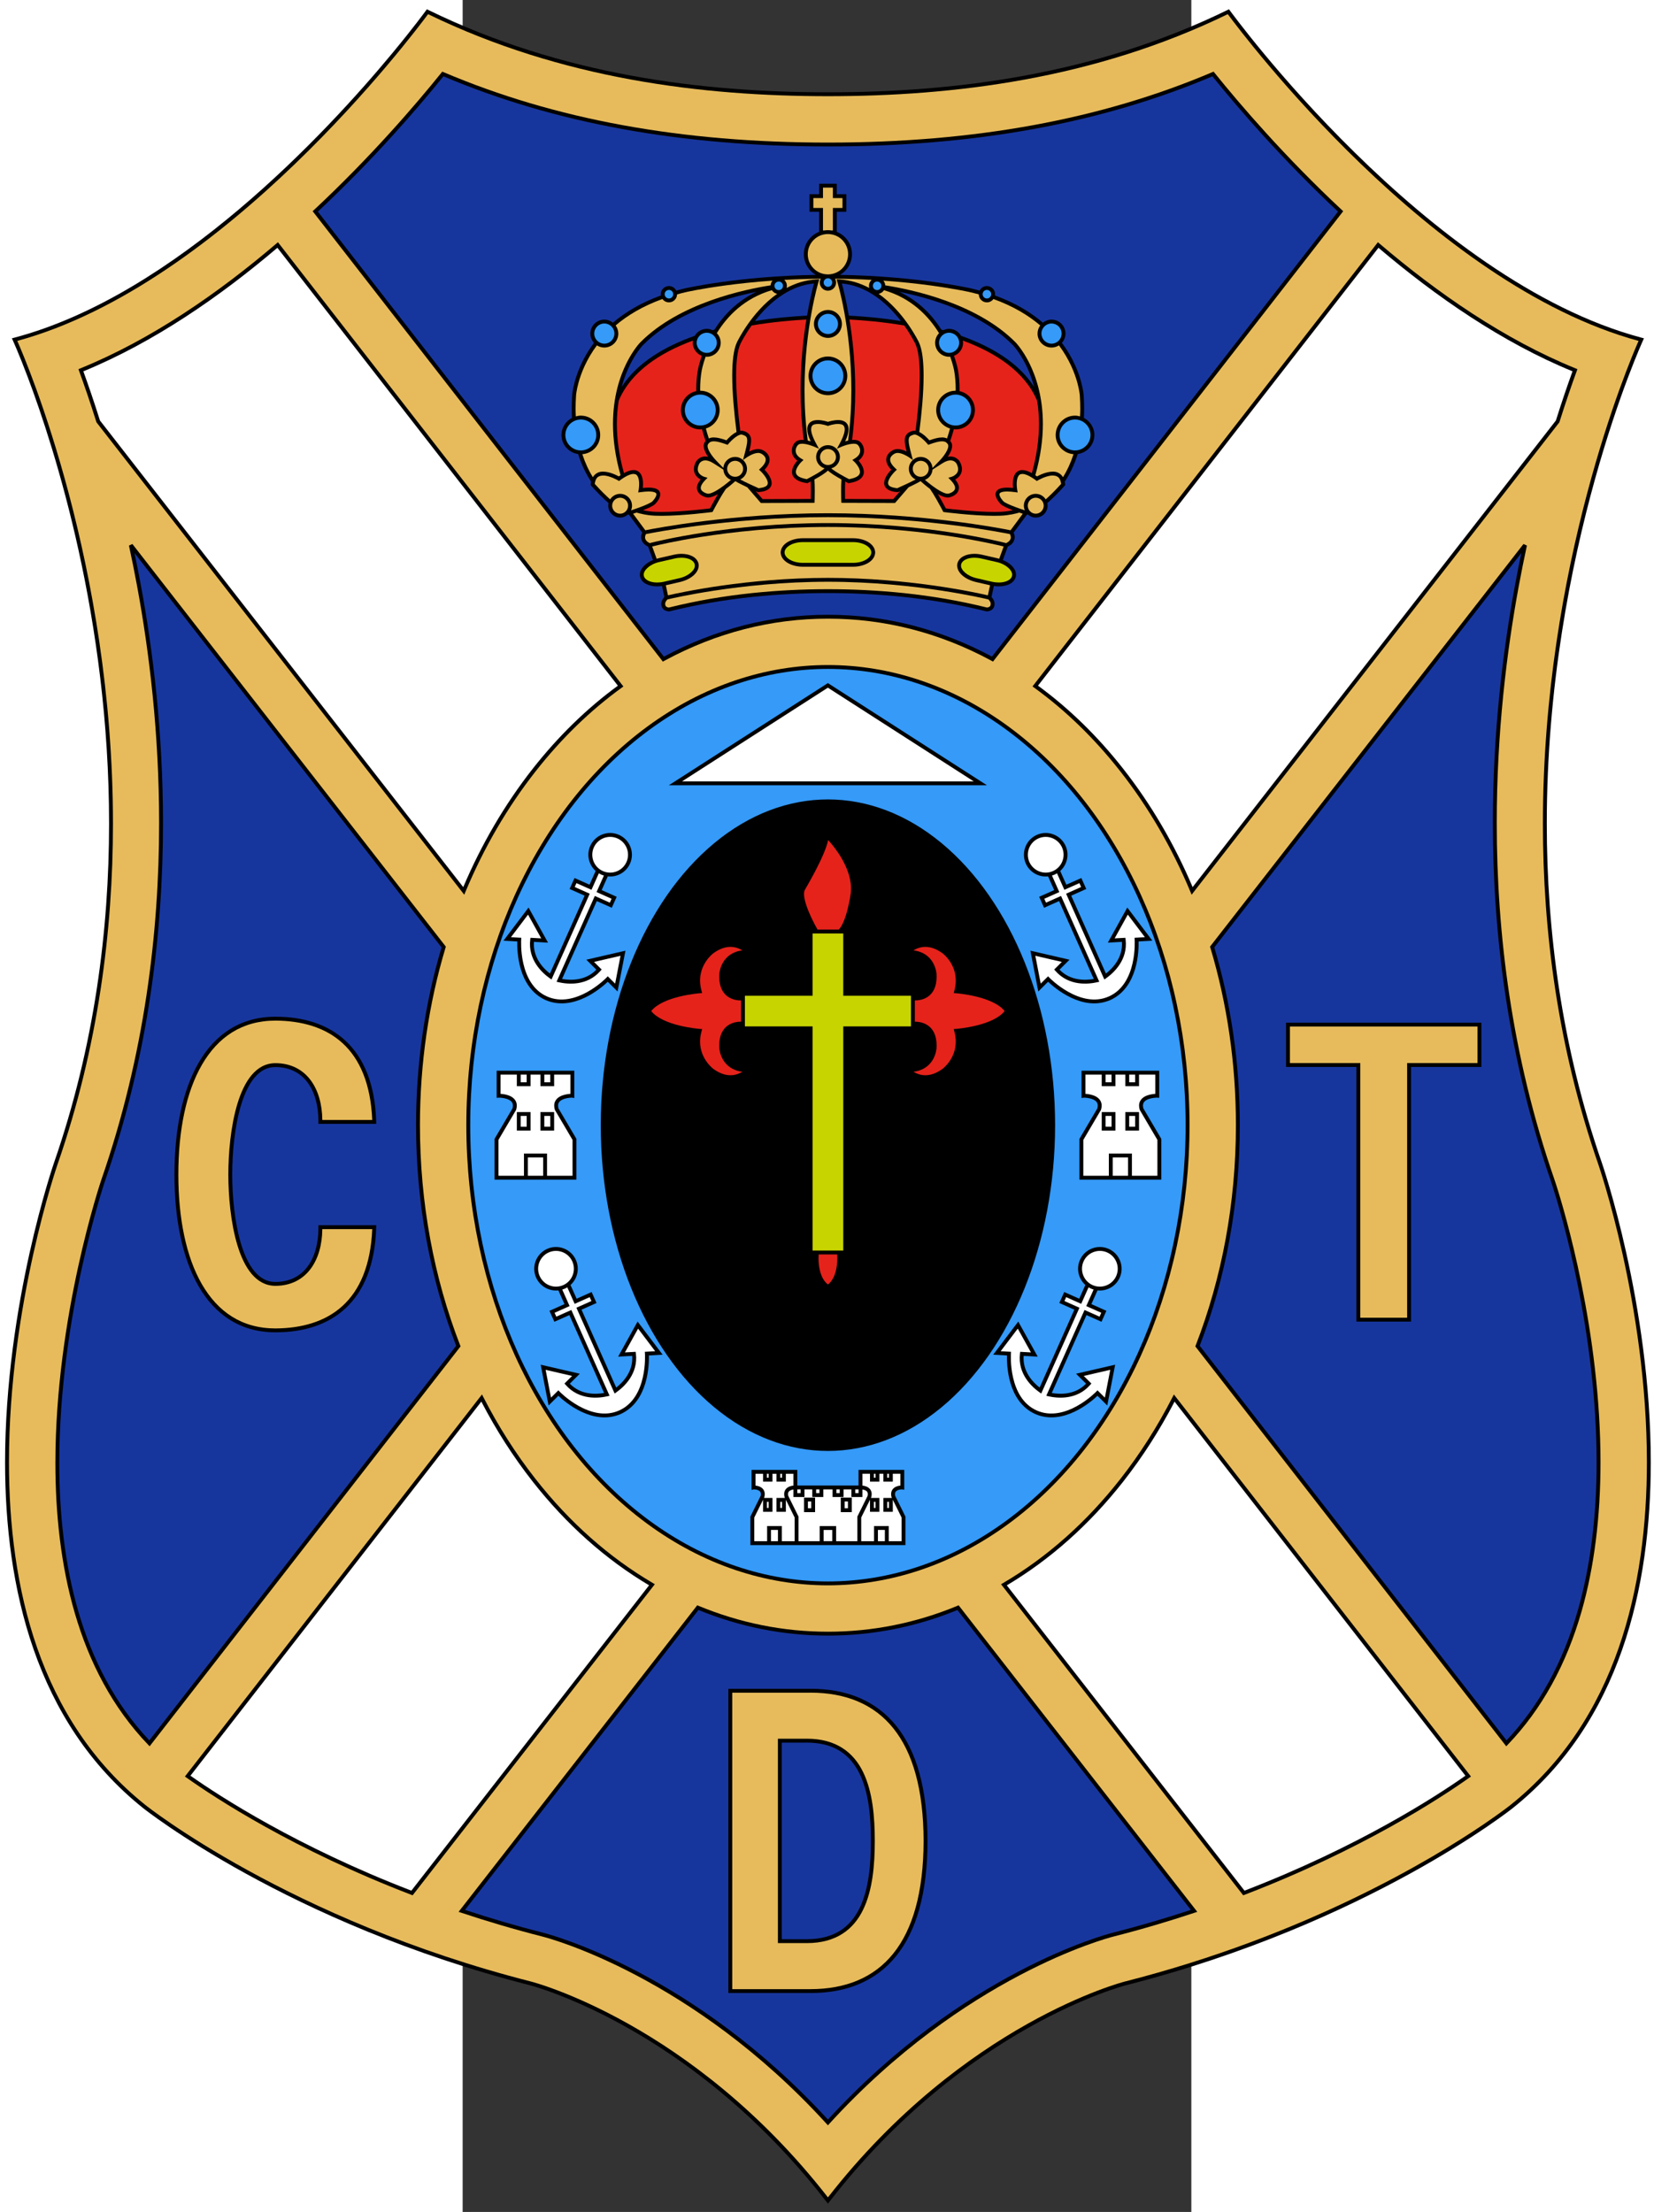 <?xml version="1.0" encoding="UTF-8" standalone="no"?>
<!-- Generator: Adobe Illustrator 15.0.2, SVG Export Plug-In . SVG Version: 6.00 Build 0)  -->

<svg
   xmlns:dc="http://purl.org/dc/elements/1.1/"
   xmlns:cc="http://creativecommons.org/ns#"
   xmlns:rdf="http://www.w3.org/1999/02/22-rdf-syntax-ns#"
   xmlns:svg="http://www.w3.org/2000/svg"
   xmlns="http://www.w3.org/2000/svg"
   xmlns:sodipodi="http://sodipodi.sourceforge.net/DTD/sodipodi-0.dtd"
   xmlns:inkscape="http://www.inkscape.org/namespaces/inkscape"
   width="188.4"
   height="252"
   viewBox="0 0 188.4 571.989">
<rect x="0" y="0" width="188.4" height="571.989" fill="#333333" stroke="none"/>
<g
   id="g3"
   transform="translate(-210.713,-110.103)">
	<g
   id="g5">
		<path
   d="m 505.253,410.806 c -10.476,-30.232 -14.247,-60.219 -14.247,-87.728 0,-35.335 6.224,-66.582 12.445,-88.988 3.112,-11.203 6.225,-20.196 8.556,-26.388 2.333,-6.19 3.88,-9.559 3.882,-9.568 l 0.246,-0.54 -0.571,-0.153 c -27.85,-7.375 -54.496,-28.52 -74.149,-47.835 -9.829,-9.654 -17.912,-18.85 -23.536,-25.629 -5.624,-6.781 -8.774,-11.126 -8.785,-11.137 l -0.249,-0.34 -0.374,0.185 c -34.507,16.872 -70.797,21.29 -103.317,21.29 -32.518,0 -68.81,-4.418 -103.315,-21.29 l -0.378,-0.183 -0.245,0.338 c -0.009,0.013 -3.161,4.356 -8.785,11.137 -16.863,20.341 -55.903,62.408 -97.685,73.464 l -0.575,0.153 0.247,0.54 c 0.004,0.009 1.55,3.378 3.882,9.568 6.998,18.571 21.002,62.374 21,115.376 0,27.509 -3.771,57.496 -14.247,87.728 -0.006,0.029 -12.637,36.458 -12.639,77.423 0,32.146 7.785,67.153 35.703,89.444 0.036,0.026 37.402,29.85 100.065,45.813 0.006,0.002 2.565,0.652 6.996,2.35 13.294,5.093 43.22,19.546 69.582,53.603 l 0.394,0.51 0.396,-0.51 c 17.576,-22.704 36.732,-36.696 51.492,-45.011 7.379,-4.156 13.659,-6.895 18.09,-8.592 4.431,-1.697 6.99,-2.346 6.996,-2.35 62.663,-15.964 100.029,-45.787 100.065,-45.813 27.916,-22.289 35.701,-57.298 35.701,-89.444 -0.006,-40.968 -12.632,-77.394 -12.641,-77.423 z"
   id="path7"
   inkscape:connector-curvature="0" />
		<path
   d="m 481.568,576.891 c -0.007,0.006 -2.313,1.847 -6.776,4.879 -13.393,9.1 -46.064,28.813 -92.915,40.749 -0.061,0.015 -41.468,10.573 -76.724,55.801 -35.258,-45.228 -76.663,-55.786 -76.726,-55.801 -31.233,-7.958 -56.165,-19.372 -73.283,-28.792 -8.56,-4.71 -15.166,-8.924 -19.629,-11.957 -4.464,-3.032 -6.77,-4.875 -6.776,-4.879 -27.569,-22 -35.324,-56.654 -35.326,-88.662 0,-20.382 3.146,-39.663 6.294,-53.845 3.148,-14.183 6.288,-23.226 6.292,-23.251 10.516,-30.354 14.3,-60.455 14.302,-88.055 -0.004,-66.827 -22.172,-119.01 -24.733,-124.822 53.771,-14.647 102.321,-79.255 106.205,-84.492 34.582,16.814 70.89,21.21 103.38,21.212 32.492,-0.002 68.797,-4.396 103.381,-21.211 3.884,5.237 52.438,69.845 106.206,84.492 -2.562,5.812 -24.73,57.995 -24.732,124.822 0,27.601 3.783,57.701 14.302,88.055 0.009,0.023 3.142,9.068 6.29,23.249 3.146,14.181 6.292,33.465 6.292,53.847 -0.001,32.006 -7.757,66.663 -35.324,88.661 z"
   id="path9"
   inkscape:connector-curvature="0"
   style="fill:#E7BB5B" />
	</g>
	<g
   id="g11">
		<g
   id="g13">
			<path
   d="m 171.929,164.721 0.334,-0.313 c 14.677,-13.702 26.21,-27.134 32.942,-35.489 l 0,0 0.236,-0.292 0.349,0.146 c 28.788,12.232 61.408,18.202 99.363,18.202 l 0,0 c 37.953,0 70.577,-5.969 99.363,-18.202 l 0,0 0.347,-0.146 0.238,0.292 c 6.731,8.355 18.265,21.787 32.941,35.491 l 0,0 0.332,0.311 -90.536,116.462 -0.372,-0.203 c -0.068,-0.038 -0.127,-0.071 -0.175,-0.096 l 0,0 c -13.312,-7.174 -27.479,-10.808 -42.126,-10.808 l 0,0 c -14.646,0 -28.815,3.633 -42.128,10.806 l 0,0 c -0.052,0.029 -0.115,0.067 -0.192,0.108 l 0,0 -0.372,0.201 -90.544,-116.47 0,0 z"
   id="path15"
   inkscape:connector-curvature="0" />
			<path
   d="m 262.743,279.906 c 13.398,-7.184 27.676,-10.831 42.423,-10.831 l 0,0 c 14.74,0 29.014,3.644 42.403,10.823 l 0,0 89.458,-115.069 C 422.632,151.35 411.294,138.176 404.559,129.841 l 0,0 c -28.845,12.193 -61.502,18.134 -99.406,18.134 l 0,0 c -37.905,0 -70.562,-5.941 -99.406,-18.134 l 0,0 c -6.734,8.334 -18.072,21.507 -32.468,34.984 l 0,0 89.464,115.081 0,0 z"
   id="path17"
   inkscape:connector-curvature="0"
   style="fill:#17369D" />
			<g
   id="g19">
				<path
   d="m 338.95,525.218 -0.353,0.146 c -10.727,4.435 -21.931,6.685 -33.432,6.685 -11.507,0 -22.718,-2.252 -33.451,-6.691 l -0.352,-0.146 -61.701,79.269 0.67,0.223 c 6.642,2.216 13.667,4.304 21.056,6.186 1.649,0.419 38.548,10.184 73.395,48.392 l 0.369,0.403 0.369,-0.403 c 34.847,-38.208 71.746,-47.973 73.395,-48.392 7.389,-1.882 14.415,-3.97 21.057,-6.186 l 0.673,-0.223 -61.695,-79.263 z"
   id="path21"
   inkscape:connector-curvature="0" />
				<path
   d="m 378.669,609.918 c -1.76,0.451 -38.592,10.213 -73.516,48.283 -34.924,-38.07 -71.756,-47.832 -73.518,-48.283 -7.115,-1.81 -13.895,-3.816 -20.314,-5.938 l 60.364,-77.554 c 10.743,4.395 21.967,6.624 33.48,6.624 11.505,0 22.726,-2.23 33.462,-6.616 l 60.357,77.546 c -6.421,2.122 -13.199,4.128 -20.315,5.938 z"
   id="path23"
   inkscape:connector-curvature="0"
   style="fill:#17369D" />
			</g>
			<path
   d="M 129.382,561.257 C 110.893,541.995 105.424,514.4 105.422,488.399 l 0,0 c 0.002,-38.011 11.697,-72.697 11.915,-73.337 l 0,0 c 11.112,-32.075 14.9,-63.802 14.9,-92.144 l 0,0 c 0,-23.272 -2.553,-44.263 -5.699,-61.283 l 0,0 c -0.665,-3.597 -1.37,-7.074 -2.097,-10.449 l 0,0 0.885,-0.413 81.041,104.114 -0.073,0.248 c -4.348,14.499 -6.624,30.001 -6.624,45.922 l 0,0 c 0,20.034 3.601,39.407 10.401,56.945 l 0,0 0.103,0.263 -80.39,103.409 -0.402,-0.417 0,0 z"
   id="path25"
   inkscape:connector-curvature="0" />
			<path
   d="m 127.521,261.453 c 3.155,17.07 5.716,38.12 5.716,61.465 l 0,0 c 0,28.43 -3.798,60.271 -14.957,92.471 l 0,0 c -0.197,0.568 -11.863,35.203 -11.858,73.01 l 0,0 c -0.002,25.686 5.381,52.8 23.283,71.746 l 0,0 79.332,-102.046 c -6.781,-17.588 -10.366,-36.988 -10.366,-57.043 l 0,0 h -0.002 c 0.002,-15.924 2.265,-31.437 6.591,-45.961 l 0,0 -79.388,-101.989 c 0.568,2.712 1.121,5.491 1.649,8.347 l 0,0 z"
   id="path27"
   inkscape:connector-curvature="0"
   style="fill:#17369D" />
			<path
   d="m 400.135,458.269 0.104,-0.263 c 6.798,-17.539 10.398,-36.913 10.398,-56.949 l 0,0 c 0,-15.923 -2.274,-31.427 -6.621,-45.925 l 0,0 -0.075,-0.249 81.041,-104.11 0.883,0.413 c -0.727,3.376 -1.433,6.851 -2.096,10.45 l 0,0 c -3.146,17.019 -5.7,38.009 -5.7,61.284 l 0,0 c 0,28.342 3.788,60.068 14.901,92.145 l 0,0 c 0.104,0.301 9.506,27.746 11.541,60.944 l 0,0 c 0.255,4.176 0.381,8.26 0.383,12.239 l 0,0 c -0.002,14.167 -1.621,27.039 -4.846,38.388 l 0,0 c -3.948,13.885 -10.368,25.499 -19.122,34.622 l 0,0 -0.402,0.417 -80.389,-103.406 0,0 z"
   id="path29"
   inkscape:connector-curvature="0" />
			<path
   d="m 480.603,560.145 c 8.425,-8.928 14.633,-20.242 18.482,-33.783 l 0,0 c 3.197,-11.242 4.809,-24.023 4.809,-38.114 l 0,0 c 0,-3.959 -0.129,-8.021 -0.382,-12.179 l 0,0 c -2.021,-33.045 -11.399,-60.435 -11.485,-60.679 l 0,0 c -11.159,-32.2 -14.959,-64.04 -14.959,-92.471 l 0,0 c 0,-23.347 2.561,-44.396 5.718,-61.467 l 0,0 c 0.527,-2.855 1.08,-5.636 1.649,-8.349 l 0,0 -79.387,101.987 c 4.326,14.523 6.588,30.039 6.59,45.966 l 0,0 c -0.002,20.055 -3.587,39.458 -10.364,57.046 l 0,0 79.329,102.043 0,0 z"
   id="path31"
   inkscape:connector-curvature="0"
   style="fill:#17369D" />
		</g>
		<g
   id="g33">
			<path
   d="m 350.264,520.221 -0.35,-0.45 0.491,-0.289 c 11.336,-6.656 21.531,-15.689 30.341,-26.918 l 0,0 c 5.122,-6.527 9.63,-13.626 13.494,-21.169 l 0,0 0.357,-0.697 76.807,98.793 -0.428,0.303 c -7.404,5.256 -27.777,18.631 -58.106,30.281 l 0,0 -0.35,0.132 -62.256,-79.986 0,0 z"
   id="path35"
   inkscape:connector-curvature="0" />
			<path
   d="m 412.858,599.007 c 29.471,-11.362 49.452,-24.333 57.113,-29.727 l 0,0 -75.2,-96.731 c -3.813,7.336 -8.231,14.252 -13.239,20.635 l 0,0 c -8.752,11.155 -18.876,20.175 -30.13,26.87 l 0,0 61.456,78.953 0,0 z"
   id="path37"
   inkscape:connector-curvature="0"
   style="fill:#ffffff" />
			<path
   d="m 259.909,519.472 c -11.332,-6.653 -21.526,-15.683 -30.333,-26.904 -5.129,-6.534 -9.638,-13.635 -13.504,-21.178 l -0.36,-0.7 -76.808,98.802 0.426,0.304 c 7.387,5.242 27.765,18.624 58.108,30.278 l 0.345,0.132 62.617,-80.444 -0.491,-0.29 z"
   id="path39"
   inkscape:connector-curvature="0" />
			<path
   d="M 197.45,599.007 C 167.962,587.64 147.978,574.662 140.335,569.28 l 75.206,-96.738 c 3.815,7.341 8.237,14.26 13.249,20.643 8.75,11.151 18.872,20.167 30.122,26.859 l -61.462,78.963 z"
   id="path41"
   inkscape:connector-curvature="0"
   style="fill:#ffffff" />
			<path
   d="m 116.043,219.311 -0.027,-0.086 c -1.595,-5.067 -3.121,-9.498 -4.473,-13.211 l 0,0 -0.166,-0.453 0.448,-0.18 c 18.454,-7.492 35.822,-19.57 50.737,-32.303 l 0,0 0.398,-0.341 88.993,114.472 -0.395,0.308 0.395,-0.308 0.316,0.408 -0.418,0.305 c -8.146,5.905 -15.607,13.146 -22.276,21.641 l 0,0 c -7.327,9.334 -13.399,19.817 -18.12,31.114 l 0,0 -0.329,0.793 -95.083,-122.159 0,0 z"
   id="path43"
   inkscape:connector-curvature="0" />
			<path
   d="m 210.866,339.502 c 4.703,-11.077 10.709,-21.367 17.922,-30.56 l 0,0 c 6.608,-8.417 13.993,-15.62 22.058,-21.528 l 0,0 -88.032,-113.238 c -14.761,12.551 -31.901,24.451 -50.167,31.947 l 0,0 c 1.307,3.61 2.771,7.871 4.294,12.713 l 0,0 93.925,120.666 0,0 z"
   id="path45"
   inkscape:connector-curvature="0"
   style="fill:#ffffff" />
			<path
   d="m 398.854,340.671 c -4.718,-11.297 -10.787,-21.777 -18.108,-31.108 l 0,0 c -6.669,-8.5 -14.134,-15.743 -22.284,-21.653 l 0,0 -0.419,-0.303 89.301,-114.87 0.399,0.339 c 14.915,12.734 32.283,24.813 50.737,32.303 l 0,0 -0.188,0.463 0.188,-0.463 0.445,0.181 -0.161,0.455 c -1.354,3.712 -2.879,8.142 -4.475,13.209 l 0,0 -0.025,0.084 -95.082,122.154 -0.328,-0.791 0,0 z"
   id="path47"
   inkscape:connector-curvature="0" />
			<path
   d="m 381.53,308.944 c 7.212,9.189 13.212,19.479 17.914,30.553 l 0,0 93.92,-120.66 c 1.525,-4.842 2.987,-9.105 4.295,-12.714 l 0,0 c -18.268,-7.496 -35.405,-19.395 -50.167,-31.946 l 0,0 -88.026,113.229 c 8.068,5.908 15.457,13.116 22.064,21.538 l 0,0 z"
   id="path49"
   inkscape:connector-curvature="0"
   style="fill:#ffffff" />
		</g>
	</g>
</g>
<ellipse
   cx="305.153"
   cy="401.063"
   rx="93.485"
   ry="118.988"
   id="ellipse51"
   transform="translate(-210.713,-110.103)" />
<ellipse
   cx="305.153"
   cy="401.063"
   rx="92.485"
   ry="117.988"
   id="ellipse53"
   style="fill:#359AF8"
   transform="translate(-210.713,-110.103)" />
<g
   id="g55"
   transform="translate(-210.713,-110.103)">
	<path
   d="m 162.282,454.623 c -9.002,0.012 -15.601,-4.558 -19.842,-11.923 l 0,0 c -4.25,-7.366 -6.234,-17.519 -6.236,-28.877 l 0,0 c 0.002,-11.367 1.986,-21.517 6.236,-28.882 l 0,0 c 4.241,-7.365 10.841,-11.93 19.842,-11.918 l 0,0 c 14.189,-0.062 25.54,7.576 26.076,27.184 l 0,0 -0.499,0.017 v -0.501 0.501 l 0.499,-0.017 0.017,0.516 h -14.947 v -0.499 c 0,-0.104 0.002,-0.198 0,-0.29 l 0,0 c -0.04,-7.888 -3.731,-13.895 -11.146,-13.905 l 0,0 c -4.265,-0.027 -7.087,4.054 -8.829,9.731 l 0,0 c -1.729,5.642 -2.321,12.683 -2.319,18.063 l 0,0 c -0.002,5.377 0.59,12.417 2.319,18.055 l 0,0 c 1.741,5.674 4.563,9.754 8.829,9.726 l 0,0 c 7.415,-0.011 11.106,-5.994 11.148,-13.879 l 0,0 c 0,-0.098 -0.002,-0.19 -0.002,-0.284 l 0,0 -0.004,-0.505 h 14.949 l -0.015,0.516 c -0.534,19.529 -11.797,27.172 -25.904,27.172 l 0,0 c -0.058,-0.001 -0.115,-0.001 -0.172,-0.001 l 0,0 z"
   id="path57"
   inkscape:connector-curvature="0" />
	<path
   d="m 143.306,385.443 c -4.125,7.131 -6.104,17.129 -6.102,28.38 l 0,0 c -0.002,11.243 1.978,21.243 6.102,28.376 l 0,0 c 4.137,7.134 10.328,11.413 18.976,11.424 l 0,0 c 13.71,-0.06 24.247,-6.888 25.059,-25.686 l 0,0 h -12.914 c -0.034,4.003 -1.022,7.619 -3.014,10.282 l 0,0 c -2.023,2.711 -5.117,4.392 -9.131,4.386 l 0,0 c -5.023,-0.027 -8.025,-4.675 -9.785,-10.436 l 0,0 c -1.772,-5.795 -2.36,-12.896 -2.362,-18.347 l 0,0 c 0.002,-5.452 0.59,-12.556 2.362,-18.355 l 0,0 c 1.76,-5.762 4.762,-10.413 9.785,-10.44 l 0,0 c 4.015,-0.008 7.11,1.679 9.131,4.396 l 0,0 c 1.992,2.669 2.98,6.293 3.014,10.298 l 0,0 h 12.914 c -0.812,-18.801 -11.348,-25.64 -25.059,-25.699 l 0,0 c -8.651,0.012 -14.84,4.29 -18.976,11.421 l 0,0 z"
   id="path59"
   inkscape:connector-curvature="0"
   style="fill:#E7BB5B" />
	<polygon
   points="474.103,386.001 455.906,386.001 455.906,451.852 441.792,451.852 441.792,451.852 441.792,386.001 424.096,386.001 423.595,386.001 423.595,374.55 474.103,374.55 "
   id="polygon61" />
	<polygon
   points="442.793,385.001 442.793,385.001 442.793,450.852 454.905,450.852 454.905,385.001 473.102,385.001 473.102,375.55 424.597,375.55 424.597,385.001 "
   id="polygon63"
   style="fill:#E7BB5B" />
	<path
   d="m 322.811,556.378 c -5.229,-6.496 -12.826,-9.578 -22.076,-9.573 -0.163,0.002 -0.332,0 -0.501,0.006 l -20.821,-0.002 v 78.667 h 0.501 20.333 c 0.05,0 0.101,10e-4 0.151,10e-4 0.102,0 0.204,-10e-4 0.306,-10e-4 9.255,0.008 16.864,-3.069 22.097,-9.565 5.236,-6.492 8.092,-16.319 8.092,-29.773 0,-13.443 -2.851,-23.268 -8.082,-29.76 z m -9.456,47.111 c -2.367,4.811 -6.391,8.057 -13.679,8.078 -0.116,0 -0.232,0 -0.351,0 l -6.11,-0.003 V 560.72 h 6.11 c 0.129,-0.004 0.242,-0.006 0.351,-0.006 7.287,0.021 11.31,3.271 13.679,8.081 2.353,4.818 2.914,11.237 2.91,17.341 0.005,6.112 -0.557,12.537 -2.91,17.353 z"
   id="path65"
   inkscape:connector-curvature="0" />
	<path
   d="m 300.735,547.806 c -0.163,0 -0.323,0 -0.488,0.005 h -19.834 v 76.665 h 19.836 c 0.152,0 0.305,0.002 0.455,0 18.031,-0.049 29.122,-11.685 29.189,-38.339 -0.068,-26.629 -11.144,-38.283 -29.158,-38.331 z m 13.519,56.123 c -2.446,5.068 -6.947,8.638 -14.511,8.638 -0.021,0 -0.044,0 -0.066,0 -0.12,0 -0.237,-0.002 -0.351,0 h -7.109 v -52.347 -0.501 h 7.101 c 0.114,0 0.234,-0.004 0.359,-0.004 7.601,-0.021 12.124,3.559 14.578,8.642 2.469,5.079 3.007,11.617 3.012,17.78 -0.006,6.173 -0.542,12.714 -3.013,17.792 z"
   id="path67"
   inkscape:connector-curvature="0"
   style="fill:#E7BB5B" />
</g>
<g
   id="g69"
   transform="translate(-210.713,-110.103)">
	<ellipse
   cx="305.153"
   cy="401.063"
   rx="58.734"
   ry="84.237"
   id="ellipse71" />
	<ellipse
   cx="305.153"
   cy="401.063"
   rx="57.734"
   ry="83.237"
   id="ellipse73" />
	<g
   id="g75">
		<g
   id="g77">
			<path
   d="m 352.922,424.151 c -0.941,-0.74 -1.506,-1.617 -1.833,-2.308 -0.326,-0.69 -0.395,-1.156 -0.403,-1.156 l -0.016,-0.087 -0.04,-0.072 c -0.291,-0.515 -0.382,-0.866 -0.378,-1.032 0.008,-0.215 0.035,-0.237 0.629,-0.291 0.452,-0.004 1.031,0.124 1.492,0.252 0.46,0.128 0.805,0.255 0.807,0.255 l 0.608,0.231 0.066,-0.647 c 0.035,-0.344 0.054,-0.666 0.054,-0.972 0.006,-2.707 -1.371,-3.891 -1.448,-3.941 l -0.056,-0.048 -0.063,-0.025 c -2.544,-1.098 -2.734,-2.896 -2.755,-3.656 0,-0.206 0.022,-0.3 0.019,-0.3 l 0.017,-0.105 -0.024,-0.105 c -0.527,-2.02 -2.479,-2.493 -4.015,-2.475 -0.923,0.001 -1.78,0.148 -2.325,0.269 -0.321,-1.539 -1.72,-4.386 -1.726,-4.44 l -0.751,-1.584 -0.198,1.741 c -0.128,1.258 -1.26,2.533 -2.422,3.447 -1.151,0.919 -2.262,1.473 -2.262,1.477 l -0.04,0.019 -0.035,0.029 c -1.404,1.077 -4.341,1.332 -6.136,1.317 -0.926,0.002 -1.544,-0.052 -1.544,-0.052 -0.183,-0.015 -0.35,-0.019 -0.505,-0.019 -1.272,-0.006 -2.097,0.385 -2.559,0.929 -0.459,0.54 -0.525,1.142 -0.525,1.466 0,0.1 0.008,0.177 0.013,0.226 0,0.054 0,0.108 0,0.165 -0.068,2.879 -1.384,3.036 -2.395,3.112 -0.49,0 -0.838,-0.109 -0.842,-0.101 -0.346,-0.083 -0.639,-0.118 -0.91,-0.118 -0.773,-0.013 -1.406,0.337 -1.734,0.866 -0.333,0.52 -0.42,1.136 -0.422,1.748 0.004,1.551 0.614,3.185 0.62,3.211 l 0.085,0.234 0.242,0.074 c 0.052,-0.002 0.217,0.157 0.32,0.566 0.105,0.391 0.145,0.929 0.145,1.429 0,0.659 -0.063,1.249 -0.084,1.438 -0.264,0.628 -0.796,1.085 -1.339,1.397 -0.469,0.147 -0.977,0.339 -1.526,0.587 l 0.303,0.947 c 0.02,-0.016 0.791,-0.148 1.636,-0.614 0.854,-0.258 1.53,-0.339 2.047,-0.339 0.527,0 0.89,0.086 1.11,0.163 0.075,0.026 0.134,0.052 0.178,0.072 1.175,2.563 2.335,3.495 3.495,3.516 1.473,-0.052 2.159,-1.421 2.198,-1.443 0.744,-1.75 1.584,-1.849 2.035,-1.874 0.2,0 0.281,0.042 0.285,0.031 l 0.062,0.021 0.061,0.004 c 2.067,0.181 2.413,0.732 2.442,1.467 0.031,1.063 -1.169,2.889 -2.433,4.317 -1.251,1.446 -2.504,2.559 -2.506,2.563 l -1.282,1.142 1.695,-0.275 22.948,-3.768 -0.054,-0.476 c -0.052,-0.42 -0.067,-0.794 -0.07,-1.131 0.005,-1.562 0.435,-2.211 0.771,-2.511 0.172,-0.151 0.337,-0.222 0.457,-0.257 0.118,-0.035 0.153,-0.022 0.153,-0.033 h 0.148 l 0.127,-0.082 c 1.098,-0.716 1.573,-1.539 1.567,-2.311 -0.038,-1.325 -1.155,-2.039 -1.179,-2.08 z"
   id="path79"
   inkscape:connector-curvature="0" />
			<path
   d="m 322.657,464.249 c -0.94,-0.733 -1.501,-1.609 -1.825,-2.301 -0.32,-0.691 -0.387,-1.16 -0.395,-1.16 l -0.015,-0.088 -0.044,-0.079 c -0.294,-0.515 -0.388,-0.867 -0.384,-1.031 0.011,-0.208 0.029,-0.227 0.617,-0.282 0.452,-0.005 1.031,0.126 1.496,0.257 0.466,0.129 0.818,0.26 0.82,0.258 l 0.61,0.234 0.064,-0.651 c 0.033,-0.333 0.05,-0.644 0.05,-0.943 0.006,-2.736 -1.381,-3.917 -1.459,-3.972 l -0.055,-0.043 -0.063,-0.025 c -2.545,-1.108 -2.733,-2.9 -2.755,-3.656 0,-0.207 0.021,-0.299 0.019,-0.301 l 0.017,-0.105 -0.026,-0.104 c -0.527,-2.03 -2.483,-2.506 -4.023,-2.487 -0.921,0.002 -1.776,0.148 -2.319,0.268 -0.319,-1.535 -1.703,-4.372 -1.709,-4.426 l -0.743,-1.576 -0.208,1.729 c -0.133,1.259 -1.269,2.527 -2.429,3.435 -1.154,0.911 -2.265,1.457 -2.265,1.461 l -0.042,0.021 -0.039,0.028 c -1.393,1.089 -4.346,1.346 -6.142,1.331 -0.461,0 -0.843,-0.013 -1.113,-0.024 -0.268,-0.015 -0.421,-0.027 -0.421,-0.025 -0.17,-0.015 -0.33,-0.021 -0.479,-0.019 -1.273,-0.006 -2.099,0.38 -2.564,0.92 -0.463,0.54 -0.53,1.142 -0.53,1.472 0,0.111 0.008,0.195 0.014,0.245 10e-4,0.052 10e-4,0.106 10e-4,0.158 -0.066,2.877 -1.401,3.035 -2.418,3.112 -0.488,0 -0.833,-0.106 -0.835,-0.1 -0.344,-0.081 -0.641,-0.119 -0.919,-0.119 -0.771,-0.015 -1.399,0.335 -1.729,0.859 -0.332,0.521 -0.419,1.136 -0.421,1.744 0.004,1.556 0.621,3.197 0.625,3.225 l 0.087,0.238 0.247,0.071 c 0.056,0 0.214,0.147 0.32,0.55 0.104,0.382 0.143,0.911 0.143,1.408 0,0.672 -0.067,1.277 -0.089,1.463 -0.266,0.638 -0.804,1.099 -1.351,1.412 -0.465,0.146 -0.969,0.338 -1.514,0.583 l 0.303,0.947 c 0.02,-0.015 0.784,-0.146 1.625,-0.611 0.86,-0.26 1.54,-0.342 2.058,-0.342 0.527,0 0.888,0.085 1.11,0.162 0.073,0.026 0.132,0.051 0.176,0.071 1.183,2.565 2.342,3.498 3.503,3.519 1.47,-0.054 2.151,-1.423 2.192,-1.445 0.743,-1.746 1.588,-1.848 2.047,-1.873 0.2,0 0.283,0.042 0.287,0.031 l 0.063,0.019 0.058,0.005 c 2.063,0.183 2.408,0.732 2.435,1.466 0.033,1.059 -1.167,2.884 -2.427,4.31 -1.25,1.443 -2.502,2.554 -2.504,2.558 l -1.293,1.148 1.708,-0.28 22.917,-3.769 -0.054,-0.473 c -0.046,-0.403 -0.064,-0.767 -0.064,-1.093 0.006,-1.573 0.44,-2.228 0.787,-2.532 0.176,-0.151 0.347,-0.225 0.471,-0.26 0.123,-0.037 0.16,-0.025 0.162,-0.033 h 0.151 l 0.125,-0.085 c 1.079,-0.712 1.549,-1.532 1.545,-2.303 -0.038,-1.336 -1.163,-2.061 -1.188,-2.102 z"
   id="path81"
   inkscape:connector-curvature="0" />
			<path
   d="m 290.409,431.91 c -0.045,-0.406 -0.062,-0.772 -0.064,-1.101 0.006,-1.572 0.436,-2.226 0.775,-2.527 0.176,-0.152 0.341,-0.225 0.46,-0.26 0.12,-0.035 0.155,-0.022 0.155,-0.031 h 0.151 l 0.126,-0.083 c 1.097,-0.714 1.572,-1.541 1.568,-2.315 -0.039,-1.328 -1.157,-2.05 -1.182,-2.091 -0.95,-0.728 -1.508,-1.601 -1.829,-2.295 -0.32,-0.69 -0.382,-1.161 -0.39,-1.161 l -0.015,-0.091 -0.045,-0.079 c -0.297,-0.519 -0.391,-0.874 -0.386,-1.037 0.012,-0.196 0.015,-0.21 0.589,-0.264 0.452,-0.007 1.037,0.128 1.508,0.262 0.465,0.133 0.82,0.267 0.822,0.265 l 0.612,0.237 0.066,-0.65 c 0.037,-0.343 0.054,-0.665 0.054,-0.971 0.004,-2.724 -1.384,-3.917 -1.46,-3.971 l -0.052,-0.046 -0.068,-0.027 c -2.545,-1.093 -2.731,-2.902 -2.754,-3.654 0,-0.2 0.021,-0.291 0.019,-0.291 l 0.016,-0.107 -0.027,-0.1 c -0.531,-2.037 -2.501,-2.512 -4.049,-2.495 -0.912,0.001 -1.758,0.145 -2.299,0.261 -0.313,-1.532 -1.697,-4.37 -1.703,-4.424 l -0.74,-1.574 -0.208,1.727 c -0.134,1.259 -1.271,2.533 -2.434,3.444 -1.153,0.913 -2.265,1.463 -2.265,1.467 l -0.043,0.021 -0.038,0.029 c -1.395,1.087 -4.336,1.345 -6.127,1.33 -0.917,0 -1.531,-0.052 -1.533,-0.052 -0.169,-0.012 -0.329,-0.019 -0.478,-0.017 -1.285,-0.006 -2.115,0.385 -2.58,0.933 -0.465,0.541 -0.529,1.146 -0.531,1.473 0,0.1 0.007,0.177 0.013,0.225 0,0.056 0.002,0.112 0.002,0.164 -0.066,2.875 -1.409,3.032 -2.428,3.109 -0.483,0 -0.824,-0.104 -0.826,-0.096 -0.341,-0.082 -0.634,-0.117 -0.907,-0.117 -0.773,-0.015 -1.405,0.336 -1.733,0.865 -0.335,0.521 -0.421,1.137 -0.424,1.748 0.004,1.552 0.614,3.186 0.62,3.212 l 0.089,0.242 0.25,0.068 c 0.054,-0.002 0.215,0.148 0.322,0.556 0.103,0.391 0.145,0.93 0.143,1.43 0,0.655 -0.063,1.239 -0.083,1.423 -0.271,0.634 -0.804,1.091 -1.347,1.401 -0.466,0.146 -0.971,0.335 -1.517,0.58 l 0.3,0.946 c 0.02,-0.015 0.785,-0.143 1.626,-0.606 0.849,-0.254 1.521,-0.334 2.036,-0.336 0.529,0.002 0.893,0.087 1.116,0.164 0.076,0.026 0.135,0.052 0.179,0.073 1.184,2.573 2.347,3.503 3.509,3.525 1.467,-0.054 2.147,-1.417 2.186,-1.44 0.748,-1.76 1.605,-1.857 2.06,-1.884 0.192,0 0.271,0.041 0.275,0.028 l 0.062,0.021 0.06,0.004 c 2.068,0.178 2.413,0.728 2.44,1.463 0.033,1.062 -1.167,2.89 -2.43,4.319 -1.252,1.446 -2.506,2.56 -2.506,2.564 l -1.293,1.146 1.707,-0.279 22.932,-3.782 -0.054,-0.471 z"
   id="path83"
   inkscape:connector-curvature="0" />
		</g>
		<g
   id="g85">
			<path
   d="m 351.864,371.276 c -2.784,-4.025 -10.701,-5.032 -12.926,-5.268 0.186,-0.83 0.27,-1.617 0.27,-2.359 -0.015,-5.088 -3.818,-7.834 -3.862,-7.872 -1.846,-1.344 -3.552,-1.822 -4.997,-1.819 -2.99,0.01 -4.754,1.97 -4.797,2.01 l -0.796,0.878 1.185,-0.043 c 0.054,-0.002 0.115,-0.002 0.182,-0.002 2.974,0.015 4.415,1.292 5.225,2.583 0.401,0.649 0.625,1.305 0.745,1.797 0.122,0.492 0.136,0.792 0.139,0.792 0.014,0.238 0.021,0.472 0.021,0.695 -0.04,4.83 -3.27,5.074 -4.603,5.14 -0.012,0 -0.02,0 -0.03,0 v -1.218 h -0.5 -16.999 v -16.102 h -0.906 c 1.995,-2.874 2.755,-8.953 2.8,-9 0.076,-0.533 0.112,-1.064 0.11,-1.591 -0.034,-7.453 -6.903,-13.977 -6.921,-14.02 l -0.848,-0.815 v 1.175 c 0.023,1.5 -1.471,4.975 -2.987,7.93 -1.51,2.976 -3.023,5.517 -3.025,5.523 -0.273,0.463 -0.368,1.008 -0.37,1.594 0.027,2.915 2.378,7.435 3.354,9.205 h -1.138 v 16.102 h -17.499 v 1.219 c -0.011,0 -0.019,0 -0.03,0 -1.335,-0.066 -4.57,-0.313 -4.605,-5.142 -0.002,-0.222 0.006,-0.452 0.022,-0.692 -0.002,-0.004 0.082,-1.296 0.883,-2.59 0.812,-1.29 2.251,-2.568 5.226,-2.582 0.066,0 0.125,0 0.183,0.002 l 1.186,0.043 -0.797,-0.879 c -0.043,-0.041 -1.808,-1.999 -4.798,-2.011 -1.446,0 -3.151,0.477 -4.998,1.822 -0.042,0.037 -3.848,2.783 -3.862,7.871 0,0.741 0.082,1.527 0.27,2.359 -2.227,0.236 -10.14,1.243 -12.925,5.268 l -0.185,0.277 0.185,0.277 c 2.785,4.027 10.7,5.032 12.925,5.268 -0.187,0.83 -0.27,1.618 -0.27,2.358 0.014,5.088 3.82,7.834 3.864,7.872 1.847,1.343 3.549,1.822 4.996,1.82 2.991,-0.01 4.755,-1.968 4.798,-2.009 l 0.772,-0.853 -1.15,0.016 c -0.065,0.002 -0.129,0.002 -0.193,0.002 -2.977,-0.015 -4.414,-1.292 -5.226,-2.582 -0.4,-0.649 -0.625,-1.305 -0.746,-1.797 -0.121,-0.491 -0.133,-0.791 -0.138,-0.791 -0.014,-0.244 -0.022,-0.475 -0.022,-0.694 0.037,-4.831 3.27,-5.076 4.603,-5.143 0.012,0 0.021,0 0.032,0 v 1.222 h 17.5 v 57.96 h 1.568 c -0.016,0.26 -0.031,0.585 -0.031,0.985 0.013,2.103 0.348,5.916 3.149,7.824 l 0.277,0.186 0.279,-0.186 c 2.8,-1.906 3.135,-5.722 3.146,-7.826 0,-0.399 -0.014,-0.725 -0.029,-0.983 h 1.57 v -57.96 h 17.499 v -1.223 c 0.011,0 0.018,0 0.028,0 1.333,0.068 4.569,0.313 4.604,5.143 0.002,0.22 -0.005,0.453 -0.021,0.694 0,0 0,0 0,10e-4 v 10e-4 c 0,0.055 -0.098,1.319 -0.884,2.586 -0.813,1.29 -2.251,2.568 -5.225,2.583 -0.063,0 -0.128,0 -0.192,-0.002 l -1.149,-0.016 0.771,0.852 c 0.043,0.042 1.805,2 4.797,2.01 0.003,0 0.006,0 0.009,0 1.443,0 3.146,-0.479 4.988,-1.819 0.044,-0.037 3.848,-2.783 3.862,-7.872 0,-0.74 -0.082,-1.528 -0.269,-2.358 2.226,-0.235 10.141,-1.242 12.925,-5.267 l 0.186,-0.279 -0.185,-0.28 z"
   id="path87"
   inkscape:connector-curvature="0" />
			<path
   d="m 282.656,374.298 c -0.756,0.002 -2.128,0.123 -3.362,0.978 -1.241,0.853 -2.251,2.473 -2.241,5.166 0,0.243 0.008,0.495 0.025,0.756 0.006,0.045 0.092,1.524 1.031,3.05 0.813,1.342 2.347,2.692 4.927,2.996 -0.029,0.018 -0.059,0.037 -0.089,0.055 -0.708,0.427 -1.725,0.851 -2.988,0.851 -1.227,-0.002 -2.701,-0.392 -4.408,-1.627 -0.004,-0.002 -0.849,-0.614 -1.717,-1.818 -0.871,-1.208 -1.733,-2.97 -1.733,-5.246 0,-0.817 0.111,-1.703 0.375,-2.66 l 0.165,-0.588 -0.61,-0.045 c -0.004,0 -2.514,-0.183 -5.386,-0.904 -2.739,-0.675 -5.765,-1.883 -7.17,-3.708 1.405,-1.825 4.431,-3.033 7.17,-3.708 2.872,-0.721 5.382,-0.9 5.386,-0.904 l 0.612,-0.045 -0.167,-0.587 c -0.267,-0.957 -0.375,-1.843 -0.375,-2.66 0,-2.278 0.862,-4.041 1.733,-5.246 0.869,-1.204 1.721,-1.806 1.717,-1.816 1.707,-1.238 3.182,-1.629 4.408,-1.631 1.263,0 2.28,0.423 2.988,0.853 0.031,0.019 0.061,0.037 0.089,0.055 -2.58,0.303 -4.114,1.653 -4.927,2.995 -0.938,1.526 -1.025,3.005 -1.031,3.05 -0.017,0.259 -0.025,0.512 -0.025,0.756 -0.012,2.691 1,4.312 2.241,5.164 1.234,0.854 2.608,0.976 3.364,0.978 0.01,0 0.021,0 0.03,0 v 5.491 c -0.01,-10e-4 -0.021,-10e-4 -0.032,-10e-4 z"
   id="path89"
   inkscape:connector-curvature="0"
   style="fill:#e5231b" />
			<path
   d="m 327.651,374.298 c 0.756,0.002 2.128,0.123 3.362,0.978 1.241,0.853 2.252,2.473 2.241,5.166 0,0.243 -0.008,0.495 -0.024,0.756 -0.006,0.045 -0.093,1.524 -1.031,3.05 -0.813,1.342 -2.347,2.692 -4.927,2.996 0.029,0.018 0.059,0.037 0.09,0.055 0.708,0.427 1.725,0.851 2.988,0.851 1.227,-0.002 2.701,-0.392 4.408,-1.627 0.004,-0.002 0.849,-0.614 1.717,-1.818 0.871,-1.208 1.733,-2.97 1.733,-5.246 0,-0.817 -0.11,-1.703 -0.375,-2.66 l -0.165,-0.588 0.61,-0.045 c 0.004,0 2.515,-0.183 5.386,-0.904 2.739,-0.675 5.766,-1.883 7.17,-3.708 -1.404,-1.825 -4.431,-3.033 -7.17,-3.708 -2.871,-0.721 -5.382,-0.9 -5.386,-0.904 l -0.612,-0.045 0.167,-0.587 c 0.267,-0.957 0.375,-1.843 0.375,-2.66 0,-2.278 -0.862,-4.041 -1.733,-5.246 -0.868,-1.204 -1.721,-1.806 -1.717,-1.816 -1.707,-1.238 -3.182,-1.629 -4.408,-1.631 -1.264,0 -2.28,0.423 -2.988,0.853 -0.031,0.019 -0.061,0.037 -0.09,0.055 2.58,0.303 4.114,1.653 4.927,2.995 0.938,1.526 1.025,3.005 1.031,3.05 0.017,0.259 0.024,0.512 0.024,0.756 0.013,2.691 -1,4.312 -2.241,5.164 -1.234,0.854 -2.608,0.976 -3.364,0.978 -0.01,0 -0.021,0 -0.03,0 v 5.491 c 0.011,-10e-4 0.022,-10e-4 0.032,-10e-4 z"
   id="path91"
   inkscape:connector-curvature="0"
   style="fill:#e5231b" />
			<path
   d="m 300.778,347.195 c -0.918,-1.969 -1.817,-4.387 -1.807,-5.914 -0.002,-0.475 0.084,-0.845 0.228,-1.082 0.008,-0.06 5.107,-8.499 6.017,-12.865 0.636,0.699 1.62,1.858 2.607,3.33 1.666,2.479 3.305,5.821 3.3,9.23 0,0.481 -0.032,0.965 -0.101,1.453 0,0.002 -0.27,1.899 -0.823,4.029 -0.51,2.025 -1.35,4.266 -2.254,5.11 h -5.48 c -0.292,-0.515 -0.989,-1.779 -1.687,-3.291 z"
   id="path93"
   inkscape:connector-curvature="0"
   style="fill:#e5231b" />
			<path
   d="m 307.58,435.465 c 0.012,1.927 -0.387,5.217 -2.427,6.797 -2.044,-1.58 -2.44,-4.87 -2.428,-6.795 0,-0.409 0.016,-0.74 0.032,-0.985 h 4.792 c 0.015,0.245 0.031,0.576 0.031,0.983 z"
   id="path95"
   inkscape:connector-curvature="0"
   style="fill:#e5231b" />
			<polygon
   points="283.688,375.52 301.188,375.52 301.188,433.479 309.12,433.479 309.12,375.52 326.618,375.52 326.618,367.588 309.117,367.588 309.117,351.488 301.188,351.486 301.188,367.588 283.688,367.588 283.688,375.52 "
   id="polygon97"
   style="fill:#c8d400" />
		</g>
	</g>
</g>
<g
   id="g99"
   transform="translate(-210.713,-110.103)">
	<path
   d="m 371.33,218.168 c 0.038,-0.765 0.064,-1.543 0.063,-2.353 0.002,-1.131 -0.039,-2.307 -0.12,-3.527 -0.004,-0.052 -0.364,-5.337 -4.19,-11.434 -0.432,-0.689 -0.914,-1.388 -1.439,-2.09 0.569,-0.636 0.926,-1.468 0.926,-2.394 -0.004,-2.009 -1.615,-3.613 -3.597,-3.617 -0.847,0.001 -1.618,0.305 -2.237,0.793 -3.126,-2.673 -7.177,-5.146 -12.402,-7.038 0.018,-0.109 0.034,-0.218 0.034,-0.332 -0.002,-1.17 -0.955,-2.102 -2.117,-2.104 -0.828,0.001 -1.534,0.481 -1.877,1.175 -0.718,-0.196 -1.446,-0.386 -2.202,-0.561 -0.023,-0.004 -13.792,-3.186 -33.893,-3.497 1.842,-1.078 3.091,-3.061 3.095,-5.358 -0.002,-2.629 -1.637,-4.872 -3.943,-5.779 l 0.002,-5.172 h 2.485 v -4.555 h -2.487 v -2.717 h -4.553 v 2.717 h -2.487 v 4.555 h 2.485 l 0.002,5.172 c -2.306,0.907 -3.941,3.15 -3.943,5.779 0.004,2.297 1.252,4.28 3.094,5.358 -20.101,0.311 -33.869,3.493 -33.893,3.497 -0.756,0.175 -1.484,0.365 -2.202,0.561 -0.343,-0.694 -1.049,-1.174 -1.877,-1.175 -1.162,0.002 -2.116,0.933 -2.118,2.104 0,0.113 0.017,0.223 0.034,0.332 -5.225,1.892 -9.276,4.365 -12.402,7.038 -0.62,-0.489 -1.391,-0.792 -2.238,-0.793 -1.981,0.004 -3.593,1.607 -3.597,3.617 0,0.925 0.357,1.757 0.926,2.394 -0.525,0.702 -1.008,1.401 -1.439,2.09 -3.826,6.097 -4.186,11.382 -4.19,11.434 -0.081,1.221 -0.122,2.396 -0.12,3.527 0,0.809 0.026,1.588 0.064,2.353 -1.599,0.835 -2.709,2.491 -2.709,4.429 0.002,2.513 1.885,4.572 4.306,4.917 0.891,2.837 2.07,5.196 3.359,7.153 -0.043,0.214 -0.083,0.432 -0.098,0.675 l -0.019,0.21 0.139,0.162 c 0.006,0.008 1.616,1.847 3.605,3.699 0.288,0.262 0.582,0.524 0.878,0.784 -0.048,0.214 -0.078,0.436 -0.078,0.664 0,1.694 1.369,3.081 3.069,3.083 0.768,-0.002 1.463,-0.299 2.003,-0.771 0.082,0.01 0.168,0.034 0.249,0.037 0.014,0 0.027,-0.006 0.042,-0.006 l 3.423,4.632 c -0.19,0.428 -0.279,0.833 -0.279,1.209 0.05,1.505 1.265,2.171 1.792,2.401 l 1.27,3.481 c -1.958,0.804 -3.354,2.189 -3.4,3.792 0,0.183 0.023,0.367 0.066,0.547 0.421,1.659 2.285,2.465 4.4,2.471 0.408,0 0.832,-0.042 1.262,-0.104 l 0.617,2.855 c -0.261,0.267 -0.667,0.768 -0.772,1.455 -0.016,0.123 -0.024,0.245 -0.024,0.363 -0.019,0.897 0.549,1.476 1.042,1.681 0.493,0.226 0.926,0.219 0.965,0.222 h 0.063 l 0.058,-0.015 c 14.397,-3.594 28.587,-4.729 40.949,-4.729 12.363,0 26.553,1.136 40.95,4.729 l 0.059,0.015 h 0.063 c 0.039,-0.002 0.472,0.004 0.965,-0.222 0.494,-0.206 1.062,-0.784 1.043,-1.681 0,-0.118 -0.009,-0.24 -0.024,-0.363 -0.106,-0.687 -0.512,-1.188 -0.772,-1.455 l 0.616,-2.855 c 0.43,0.063 0.854,0.104 1.262,0.104 2.115,-0.006 3.979,-0.813 4.4,-2.471 0.043,-0.18 0.065,-0.364 0.065,-0.547 -0.045,-1.603 -1.441,-2.989 -3.399,-3.792 l 1.27,-3.481 c 0.526,-0.229 1.741,-0.896 1.791,-2.401 0,-0.376 -0.089,-0.781 -0.278,-1.209 l 3.423,-4.632 c 0.015,0 0.027,0.006 0.042,0.006 0.08,-0.002 0.166,-0.027 0.248,-0.037 0.54,0.473 1.235,0.77 2.003,0.771 1.7,-0.002 3.069,-1.389 3.069,-3.083 -0.001,-0.229 -0.03,-0.45 -0.078,-0.664 0.296,-0.259 0.59,-0.521 0.878,-0.784 1.99,-1.853 3.6,-3.691 3.605,-3.699 l 0.14,-0.162 -0.019,-0.21 c -0.016,-0.243 -0.055,-0.461 -0.099,-0.675 1.289,-1.957 2.469,-4.315 3.359,-7.153 2.421,-0.346 4.304,-2.404 4.306,-4.917 -0.004,-1.938 -1.114,-3.594 -2.713,-4.429 z m -95.513,-22.819 c -0.136,0.037 -0.272,0.073 -0.408,0.111 -0.029,0.008 -0.058,0.017 -0.086,0.025 -0.455,-0.214 -0.956,-0.344 -1.493,-0.344 -1.329,0 -2.482,0.728 -3.11,1.8 -7.73,2.739 -14.862,6.897 -18.889,13.209 0.615,-2.255 1.382,-4.177 2.157,-5.729 0.85,-1.706 1.698,-2.984 2.332,-3.834 0.632,-0.85 1.036,-1.254 1.034,-1.256 6.174,-6.255 15.15,-9.981 22.586,-12.118 2.485,-0.716 4.792,-1.254 6.765,-1.654 -5.137,2.407 -8.586,6.163 -10.888,9.79 z m 23.935,-3.629 c -3.495,0.179 -8.249,0.567 -13.466,1.398 0.442,-0.573 0.918,-1.159 1.436,-1.75 3.255,-3.711 7.941,-7.435 13.835,-7.958 -0.346,1.258 -1.093,4.188 -1.805,8.31 z m 10.802,0 c -0.712,-4.121 -1.459,-7.052 -1.805,-8.309 5.895,0.523 10.58,4.246 13.835,7.958 0.518,0.591 0.994,1.177 1.437,1.751 -5.217,-0.833 -9.971,-1.221 -13.467,-1.4 z m 29.035,5.223 c -0.628,-1.074 -1.782,-1.803 -3.112,-1.803 -0.538,0 -1.04,0.131 -1.496,0.346 -0.028,-0.008 -0.057,-0.017 -0.085,-0.024 -0.135,-0.038 -0.27,-0.073 -0.404,-0.11 -2.303,-3.628 -5.751,-7.385 -10.89,-9.793 1.973,0.4 4.28,0.938 6.765,1.654 7.437,2.137 16.412,5.863 22.586,12.118 -0.002,0.002 0.402,0.406 1.034,1.256 0.635,0.85 1.482,2.128 2.332,3.834 0.778,1.56 1.55,3.492 2.166,5.761 -4.025,-6.333 -11.161,-10.497 -18.896,-13.239 z"
   id="path101"
   inkscape:connector-curvature="0" />
	<path
   d="m 257.367,242.027 c 1.275,-0.497 2.517,-1.013 3.093,-1.555 l 0,-0.001 0,0 0.001,-0.001 0,-0.001 c 0.044,-0.083 1.298,-1.203 1.354,-2.533 0.014,-0.479 -0.253,-1.014 -0.773,-1.302 -0.513,-0.299 -1.217,-0.436 -2.229,-0.44 -0.442,0.001 -0.946,0.03 -1.519,0.091 0.028,-0.284 0.052,-0.638 0.053,-1.025 -0.002,-0.722 -0.078,-1.554 -0.413,-2.276 -0.315,-0.722 -1.031,-1.346 -2.041,-1.328 -0.694,0.005 -1.498,0.253 -2.473,0.792 -1.322,-4.751 -1.84,-8.994 -1.84,-12.727 0,-2.191 0.191,-4.187 0.489,-6.026 3.201,-7.52 10.697,-12.382 19.203,-15.524 -0.031,0.189 -0.059,0.379 -0.059,0.577 10e-4,1.534 0.977,2.843 2.338,3.364 -0.766,2.197 -1.022,3.678 -1.025,3.688 -0.284,1.644 -0.411,3.295 -0.411,4.935 0,0.17 0.014,0.338 0.017,0.507 -2.271,0.47 -3.98,2.487 -3.98,4.892 0.004,2.774 2.237,5.009 4.989,5.009 0.155,0 0.301,-0.032 0.452,-0.046 0.287,1.063 0.605,2.081 0.938,3.066 -0.058,0.069 -0.126,0.124 -0.178,0.201 -0.228,0.322 -0.318,0.702 -0.316,1.065 0.03,0.966 0.569,1.983 1.133,2.797 -0.251,-0.052 -0.489,-0.076 -0.714,-0.076 -1.724,0.013 -2.42,1.342 -2.444,1.396 -0.359,0.695 -0.517,1.323 -0.515,1.888 0.037,1.495 1.037,2.278 1.749,2.651 -0.667,0.808 -0.964,1.523 -0.967,2.186 0.115,2.054 2.5,2.416 2.5,2.455 0.135,0.028 0.273,0.041 0.413,0.041 0.749,-0.026 1.639,-0.384 2.535,-0.886 -0.175,0.294 -0.349,0.593 -0.521,0.89 -0.688,1.204 -1.286,2.33 -1.534,2.801 -1.339,0.167 -7.634,0.913 -12.544,0.913 -0.551,0 -1.086,-0.01 -1.591,-0.029 -1.202,-0.049 -2.273,-0.223 -3.118,-0.403 -0.02,-0.008 -0.037,-0.016 -0.052,-0.026 z"
   id="path103"
   inkscape:connector-curvature="0"
   style="fill:#e5231b" />
	<path
   d="m 327.751,198.991 c 0.802,1.667 1.146,4.696 1.14,8.261 0.002,4.376 -0.485,9.564 -1.081,14.268 -0.093,-0.015 -0.186,-0.042 -0.279,-0.046 -0.149,0 -0.306,0.017 -0.457,0.058 -1.317,0.289 -2.116,1.207 -2.057,2.479 0.003,0.763 0.188,1.674 0.484,2.849 -0.634,-0.31 -1.478,-0.624 -2.321,-0.635 -0.291,0 -0.591,0.039 -0.882,0.147 -0.725,0.275 -2.028,1.059 -2.063,2.59 10e-4,0.799 0.394,1.666 1.301,2.606 -0.613,0.639 -1.792,2.01 -1.839,3.438 -0.015,1.252 1.114,2.217 3.425,2.352 l 0.126,0.008 0.114,-0.049 c 0.005,-0.003 0.178,-0.08 0.456,-0.205 l -1.777,2.058 -12.455,-0.038 c -0.012,-0.456 -0.025,-1.194 -0.025,-2.028 -10e-4,-0.797 0.015,-1.688 0.058,-2.489 0.423,0.223 0.704,0.365 0.707,0.367 l 0.144,0.072 0.159,-0.027 c 2.684,-0.391 3.826,-1.556 3.815,-2.892 -0.033,-1.241 -0.853,-2.332 -1.378,-2.919 1.019,-0.762 1.437,-1.712 1.428,-2.57 -0.019,-1.12 -0.589,-1.995 -1.159,-2.406 -0.452,-0.309 -0.985,-0.391 -1.517,-0.393 -0.138,0 -0.277,0.013 -0.416,0.024 0.576,-4.501 0.812,-8.854 0.812,-12.933 -10e-4,-7.109 -0.701,-13.386 -1.488,-18.209 3.677,0.196 8.7,0.622 14.154,1.543 1.884,2.64 2.87,4.712 2.871,4.719 z"
   id="path105"
   inkscape:connector-curvature="0"
   style="fill:#e5231b" />
	<path
   d="m 298.905,223.872 c -0.139,-0.011 -0.279,-0.024 -0.416,-0.024 -0.531,0.002 -1.064,0.084 -1.517,0.393 -0.57,0.412 -1.14,1.287 -1.159,2.406 -0.009,0.858 0.409,1.809 1.428,2.57 -0.525,0.587 -1.345,1.678 -1.378,2.919 -0.01,1.336 1.132,2.5 3.816,2.892 l 0.159,0.027 0.144,-0.072 c 0.002,-0.002 0.284,-0.144 0.707,-0.367 0.043,0.801 0.059,1.692 0.058,2.489 0,0.834 -0.014,1.573 -0.026,2.028 l -12.455,0.038 -1.777,-2.058 c 0.278,0.125 0.451,0.201 0.456,0.205 l 0.115,0.049 0.125,-0.008 c 2.311,-0.135 3.439,-1.1 3.425,-2.352 -0.047,-1.428 -1.226,-2.798 -1.839,-3.438 0.907,-0.94 1.299,-1.807 1.301,-2.606 -0.035,-1.531 -1.338,-2.315 -2.063,-2.59 -0.291,-0.108 -0.591,-0.147 -0.882,-0.147 -0.844,0.011 -1.687,0.325 -2.321,0.635 0.296,-1.175 0.481,-2.086 0.485,-2.849 0.059,-1.272 -0.739,-2.19 -2.057,-2.479 -0.152,-0.041 -0.308,-0.058 -0.458,-0.058 -0.094,0.004 -0.186,0.031 -0.279,0.046 -0.595,-4.704 -1.083,-9.892 -1.081,-14.268 -0.006,-3.565 0.338,-6.595 1.14,-8.261 0.001,-0.006 0.987,-2.079 2.872,-4.719 5.455,-0.92 10.479,-1.347 14.154,-1.542 -0.787,4.823 -1.487,11.1 -1.488,18.209 -10e-4,4.078 0.235,8.43 0.811,12.932 z"
   id="path107"
   inkscape:connector-curvature="0"
   style="fill:#e5231b" />
	<path
   d="m 349.773,242.458 c -0.506,0.019 -1.04,0.029 -1.592,0.029 -4.91,0 -11.205,-0.746 -12.544,-0.913 -0.248,-0.471 -0.847,-1.598 -1.534,-2.801 -0.172,-0.297 -0.347,-0.596 -0.521,-0.89 0.896,0.501 1.786,0.859 2.535,0.886 0.14,0 0.277,-0.013 0.412,-0.041 0,-0.039 2.385,-0.4 2.5,-2.455 -0.003,-0.663 -0.3,-1.378 -0.967,-2.186 0.712,-0.373 1.712,-1.156 1.749,-2.651 0.002,-0.564 -0.156,-1.192 -0.516,-1.888 -0.024,-0.054 -0.72,-1.383 -2.444,-1.396 -0.225,0 -0.463,0.024 -0.714,0.076 0.564,-0.814 1.103,-1.831 1.133,-2.797 0.002,-0.363 -0.088,-0.743 -0.316,-1.065 -0.052,-0.077 -0.119,-0.132 -0.178,-0.201 0.332,-0.985 0.651,-2.003 0.938,-3.066 0.151,0.014 0.297,0.045 0.452,0.046 2.751,0 4.984,-2.235 4.988,-5.009 0,-2.404 -1.71,-4.422 -3.98,-4.892 0.003,-0.169 0.018,-0.337 0.018,-0.507 0,-1.639 -0.127,-3.291 -0.411,-4.935 -0.003,-0.01 -0.26,-1.491 -1.025,-3.688 1.361,-0.521 2.337,-1.83 2.338,-3.364 0,-0.197 -0.028,-0.388 -0.059,-0.576 8.514,3.146 16.016,8.018 19.21,15.569 0.293,1.827 0.481,3.808 0.481,5.98 0,3.733 -0.518,7.976 -1.84,12.727 -0.976,-0.539 -1.778,-0.787 -2.473,-0.792 -1.011,-0.018 -1.727,0.605 -2.041,1.328 -0.336,0.722 -0.411,1.554 -0.413,2.276 10e-4,0.387 0.024,0.742 0.053,1.025 -0.573,-0.061 -1.077,-0.089 -1.52,-0.091 -1.012,0.004 -1.716,0.141 -2.229,0.44 -0.52,0.288 -0.787,0.824 -0.773,1.302 0.057,1.33 1.311,2.451 1.354,2.533 v 0.001 c 0,0 0,0 0.001,0.001 v 0 c 0,0 0,10e-4 10e-4,10e-4 0.575,0.542 1.816,1.058 3.092,1.554 -0.017,0.01 -0.033,0.019 -0.05,0.028 -0.845,0.18 -1.914,0.353 -3.115,0.402 z"
   id="path109"
   inkscape:connector-curvature="0"
   style="fill:#e5231b" />
	<g
   id="g111">
		<path
   d="m 319.648,185.142 c 7.124,2.088 11.531,6.719 14.233,11.113 -0.621,0.649 -1.007,1.525 -1.007,2.495 0,1.979 1.608,3.608 3.602,3.61 0.102,0 0.197,-0.022 0.297,-0.03 0.768,2.173 1.021,3.638 1.022,3.644 0.274,1.579 0.396,3.175 0.395,4.763 0,0.135 -0.013,0.27 -0.015,0.405 -0.004,0 -0.007,-0.001 -0.01,-0.001 -2.776,0 -5.014,2.246 -5.014,4.995 0.003,2.267 1.506,4.147 3.566,4.771 -0.241,0.886 -0.496,1.751 -0.771,2.584 -0.392,-0.189 -0.833,-0.28 -1.296,-0.271 -0.922,0.002 -1.973,0.293 -3.264,0.743 -0.444,-0.5 -1.45,-1.583 -2.61,-2.142 0.609,-4.776 1.112,-10.077 1.113,-14.568 -0.006,-3.633 -0.313,-6.726 -1.237,-8.69 -0.027,-0.015 -3.63,-7.695 -10.382,-12.48 0.579,-0.112 1.072,-0.46 1.378,-0.941 z"
   id="path113"
   inkscape:connector-curvature="0"
   style="fill:#E7BB5B" />
		<path
   d="m 303.305,182.175 c -0.162,0.294 -0.26,0.627 -0.261,0.988 0.004,1.16 0.942,2.11 2.104,2.114 10e-4,0 0.003,0 0.005,0 0.002,0 0.003,0 0.005,0 1.163,-0.004 2.1,-0.954 2.104,-2.114 0,-0.361 -0.099,-0.694 -0.261,-0.988 3.321,0.03 6.476,0.141 9.434,0.305 -0.41,0.387 -0.667,0.931 -0.669,1.533 10e-4,0.196 0.036,0.382 0.086,0.563 -2.296,-1.227 -4.885,-2.067 -7.757,-2.21 l -0.706,-0.031 0.207,0.678 c 0,0.008 0.899,2.941 1.805,7.915 0.906,4.972 1.812,11.962 1.812,20.012 0,4.127 -0.238,8.534 -0.836,13.09 -0.269,0.059 -0.528,0.125 -0.761,0.194 0.612,-1.304 0.88,-2.307 0.883,-3.123 0.013,-0.858 -0.346,-1.538 -0.899,-1.904 -0.546,-0.368 -1.194,-0.465 -1.819,-0.467 -1.113,0.003 -2.212,0.327 -2.626,0.461 -0.414,-0.134 -1.512,-0.458 -2.625,-0.461 -0.625,0.002 -1.274,0.099 -1.819,0.467 -0.554,0.367 -0.912,1.046 -0.899,1.904 0.003,0.816 0.27,1.819 0.883,3.123 -0.233,-0.069 -0.493,-0.135 -0.761,-0.194 -0.598,-4.556 -0.836,-8.962 -0.836,-13.09 0,-8.05 0.906,-15.041 1.812,-20.012 0.906,-4.974 1.805,-7.907 1.805,-7.915 l 0.207,-0.678 -0.707,0.031 c -2.872,0.143 -5.46,0.983 -7.756,2.21 0.05,-0.18 0.085,-0.367 0.085,-0.563 -10e-4,-0.602 -0.258,-1.146 -0.669,-1.533 2.955,-0.164 6.109,-0.274 9.43,-0.305 z"
   id="path115"
   inkscape:connector-curvature="0"
   style="fill:#E7BB5B" />
		<path
   d="m 292.034,186.082 c -6.752,4.785 -10.354,12.465 -10.382,12.48 -0.924,1.964 -1.231,5.057 -1.237,8.69 10e-4,4.491 0.504,9.792 1.113,14.568 -1.16,0.558 -2.166,1.642 -2.61,2.142 -1.291,-0.45 -2.342,-0.741 -3.264,-0.743 -0.463,-0.008 -0.904,0.082 -1.296,0.271 -0.274,-0.833 -0.529,-1.698 -0.77,-2.584 2.06,-0.624 3.563,-2.504 3.566,-4.771 0,-2.75 -2.237,-4.995 -5.014,-4.995 -0.003,0 -0.006,0.001 -0.01,0.001 -0.002,-0.135 -0.015,-0.27 -0.015,-0.405 -0.002,-1.587 0.12,-3.184 0.394,-4.763 10e-4,-0.006 0.255,-1.471 1.022,-3.644 0.1,0.008 0.195,0.03 0.297,0.03 1.994,-0.002 3.602,-1.631 3.602,-3.61 0,-0.97 -0.386,-1.846 -1.007,-2.495 2.702,-4.394 7.109,-9.024 14.233,-11.113 0.309,0.482 0.802,0.83 1.378,0.941 z"
   id="path117"
   inkscape:connector-curvature="0"
   style="fill:#E7BB5B" />
		<path
   d="m 251.083,233.294 c -0.671,-0.365 -2.387,-1.215 -4.053,-1.228 -1.014,-0.042 -2.047,0.409 -2.658,1.437 -1.033,-1.672 -1.968,-3.653 -2.72,-5.955 2.577,-0.198 4.618,-2.328 4.618,-4.951 0,-2.776 -2.239,-5.015 -4.995,-5.015 -0.453,0 -0.883,0.08 -1.301,0.193 -0.028,-0.645 -0.063,-1.283 -0.063,-1.96 0,-1.109 0.039,-2.261 0.12,-3.459 0,-0.004 0.081,-1.244 0.628,-3.256 0.675,-2.458 2.027,-6.016 4.76,-9.689 0.556,0.351 1.209,0.562 1.914,0.562 1.989,-0.004 3.621,-1.601 3.623,-3.603 0,-0.794 -0.262,-1.519 -0.692,-2.112 3.038,-2.586 6.984,-4.986 12.095,-6.83 0.386,0.521 1,0.864 1.697,0.865 1.152,-0.002 2.069,-0.93 2.097,-2.067 0.717,-0.197 1.448,-0.388 2.206,-0.563 0.01,-0.002 3.766,-0.871 10.257,-1.745 3.382,-0.457 7.504,-0.912 12.206,-1.244 -0.28,0.336 -0.458,0.756 -0.486,1.219 -6.649,1.03 -23.59,4.538 -33.692,14.735 -0.054,0.052 -7.061,7.175 -7.061,21.094 0,3.897 0.551,8.323 1.953,13.266 -0.149,0.098 -0.298,0.197 -0.453,0.306 z"
   id="path119"
   inkscape:connector-curvature="0"
   style="fill:#E7BB5B" />
		<path
   d="m 346.767,267.082 c -0.192,0.091 -0.394,0.119 -0.488,0.126 -14.477,-3.605 -28.722,-4.742 -41.125,-4.744 -12.403,0.002 -26.648,1.138 -41.125,4.744 -0.095,-0.007 -0.296,-0.035 -0.488,-0.126 -0.261,-0.145 -0.447,-0.27 -0.466,-0.775 0,-0.068 0.006,-0.145 0.017,-0.232 0.027,-0.232 0.178,-0.508 0.344,-0.711 0.093,-0.119 0.171,-0.197 0.229,-0.252 0.744,-0.18 5.186,-1.223 12.052,-2.271 7.532,-1.153 17.94,-2.306 29.438,-2.304 11.498,-0.002 21.907,1.151 29.438,2.304 6.866,1.049 11.309,2.092 12.053,2.271 0.057,0.055 0.135,0.133 0.229,0.252 0.166,0.203 0.316,0.479 0.344,0.711 0.011,0.087 0.017,0.164 0.017,0.232 -0.022,0.505 -0.209,0.63 -0.469,0.775 z"
   id="path121"
   inkscape:connector-curvature="0"
   style="fill:#E7BB5B" />
		<path
   d="m 349.433,254.599 c -0.158,-0.046 -0.312,-0.1 -0.475,-0.138 l 10e-4,0 -3.948,-0.905 c -0.682,-0.158 -1.352,-0.235 -1.988,-0.235 -2.104,0.004 -3.955,0.819 -4.396,2.483 -0.045,0.187 -0.065,0.375 -0.065,0.561 0.055,1.958 2.129,3.593 4.819,4.234 l 3.687,0.85 -0.561,2.602 c -3.11,-0.722 -20.421,-4.515 -41.354,-4.517 -20.933,0.002 -38.243,3.795 -41.353,4.517 l -0.561,-2.602 3.687,-0.85 c 2.69,-0.641 4.765,-2.277 4.82,-4.234 0,-0.186 -0.021,-0.375 -0.065,-0.561 -0.44,-1.665 -2.292,-2.479 -4.396,-2.483 -0.637,0 -1.307,0.078 -1.988,0.235 l -3.948,0.905 0,0 c -0.163,0.038 -0.316,0.092 -0.475,0.138 l -1.16,-3.183 c 1.463,-0.362 5.904,-1.405 12.53,-2.454 8.191,-1.296 19.69,-2.595 32.91,-2.595 13.22,0 24.719,1.298 32.911,2.595 6.626,1.049 11.066,2.091 12.529,2.454 l -1.161,3.183 z"
   id="path123"
   inkscape:connector-curvature="0"
   style="fill:#E7BB5B" />
		<path
   d="m 351.792,250.209 c -0.227,0.175 -0.442,0.28 -0.572,0.335 -1.843,-0.473 -20.815,-5.175 -46.067,-5.177 -25.251,0.002 -44.224,4.704 -46.066,5.177 -0.13,-0.055 -0.346,-0.16 -0.573,-0.335 -0.354,-0.278 -0.646,-0.638 -0.646,-1.165 0,-0.22 0.074,-0.501 0.218,-0.825 1.142,-0.231 6.095,-1.199 13.57,-2.171 8.556,-1.112 20.392,-2.225 33.498,-2.225 13.106,0 24.942,1.113 33.499,2.225 7.475,0.972 12.428,1.94 13.569,2.171 0.145,0.323 0.218,0.604 0.218,0.825 -0.002,0.527 -0.294,0.887 -0.648,1.165 z"
   id="path125"
   inkscape:connector-curvature="0"
   style="fill:#E7BB5B" />
		<path
   d="m 352.365,247.229 c -2.684,-0.541 -22.718,-4.404 -47.212,-4.406 -24.494,0.002 -44.528,3.865 -47.212,4.406 l -3.16,-4.274 c 0.237,-0.079 0.545,-0.184 0.893,-0.305 0.799,0.242 2.616,0.716 4.82,0.807 0.52,0.019 1.067,0.029 1.631,0.029 5.623,0 12.92,-0.951 12.933,-0.954 l 0.259,-0.033 0.12,-0.232 c 0.002,-0.004 0.744,-1.438 1.635,-2.997 0.546,-0.968 1.182,-2.005 1.691,-2.731 1.08,-0.805 1.996,-1.614 2.447,-2.014 0.708,0.435 1.945,1.045 3.09,1.584 l 3.51,4.063 13.877,-0.043 0.019,-0.479 c 0,-0.004 0.04,-1.142 0.04,-2.545 -10e-4,-0.976 -0.019,-2.063 -0.087,-3.012 0.334,-0.185 0.692,-0.387 1.053,-0.599 0.684,-0.403 1.369,-0.838 1.904,-1.248 0.195,-0.168 0.379,-0.309 0.538,-0.455 0,0 0,0 10e-4,0.001 0,0 0,0 0.001,-0.001 0.158,0.146 0.343,0.287 0.539,0.455 0.535,0.41 1.22,0.844 1.903,1.248 0.36,0.212 0.719,0.414 1.053,0.599 -0.068,0.949 -0.086,2.036 -0.087,3.012 0,1.403 0.039,2.541 0.039,2.545 l 0.019,0.479 13.878,0.043 3.51,-4.063 c 1.146,-0.54 2.383,-1.149 3.09,-1.584 0.451,0.4 1.367,1.209 2.447,2.014 0.509,0.726 1.145,1.763 1.69,2.731 0.892,1.559 1.634,2.993 1.636,2.997 l 0.12,0.232 0.259,0.033 c 0.013,0.002 7.31,0.954 12.933,0.954 0.563,0 1.111,-0.01 1.631,-0.029 2.204,-0.091 4.021,-0.565 4.82,-0.807 0.348,0.121 0.655,0.226 0.893,0.305 l -3.164,4.274 z"
   id="path127"
   inkscape:connector-curvature="0"
   style="fill:#E7BB5B" />
		<path
   d="m 370.332,217.776 c -0.418,-0.113 -0.849,-0.193 -1.302,-0.193 -2.755,0 -4.994,2.239 -4.994,5.015 0,2.623 2.041,4.753 4.618,4.951 -0.752,2.302 -1.687,4.283 -2.72,5.955 -0.611,-1.028 -1.645,-1.479 -2.658,-1.437 -1.666,0.013 -3.382,0.863 -4.053,1.228 -0.155,-0.109 -0.304,-0.208 -0.452,-0.306 1.401,-4.943 1.953,-9.369 1.953,-13.266 0,-13.919 -7.007,-21.042 -7.062,-21.094 -10.103,-10.198 -27.043,-13.705 -33.692,-14.735 -0.028,-0.463 -0.205,-0.883 -0.485,-1.219 4.701,0.332 8.823,0.787 12.205,1.244 6.491,0.875 10.247,1.743 10.257,1.745 0.758,0.176 1.488,0.366 2.206,0.563 0.027,1.138 0.944,2.065 2.097,2.067 0.697,-0.001 1.312,-0.344 1.697,-0.865 5.111,1.844 9.057,4.243 12.095,6.83 -0.431,0.593 -0.692,1.317 -0.692,2.112 0.003,2.001 1.635,3.599 3.623,3.603 0.705,0 1.358,-0.21 1.914,-0.562 2.732,3.673 4.085,7.231 4.76,9.689 0.548,2.012 0.628,3.252 0.628,3.256 0.081,1.198 0.12,2.35 0.12,3.459 0,0.677 -0.036,1.315 -0.063,1.96 z"
   id="path129"
   inkscape:connector-curvature="0"
   style="fill:#E7BB5B" />
	</g>
	<path
   d="m 301.543,193.87 h 0.002 c 0,2.008 1.633,3.606 3.622,3.608 1.979,-0.002 3.592,-1.603 3.596,-3.608 0,-1.995 -1.614,-3.609 -3.596,-3.609 -1.993,-0.001 -3.622,1.612 -3.624,3.609 z"
   id="path131"
   inkscape:connector-curvature="0" />
	<path
   d="m 305.154,202.292 c -2.759,0 -5.001,2.238 -5.003,5.003 0.006,2.777 2.246,4.997 5.003,5.001 2.782,-0.004 4.997,-2.228 5.001,-5.001 -0.005,-2.761 -2.217,-4.998 -5.001,-5.003 z"
   id="path133"
   inkscape:connector-curvature="0" />
	<g
   id="g135">
		<path
   d="m 303.876,169.696 v -5.812 h -2.489 v -2.557 h 2.489 v -2.718 h 2.553 v 2.718 h 2.488 v 2.555 l -2.488,0.002 v 5.812 h -0.385 c -0.296,-0.043 -0.596,-0.073 -0.904,-0.074 -0.309,0 -0.61,0.03 -0.907,0.074 h -0.357 z"
   id="path137"
   inkscape:connector-curvature="0"
   style="fill:#E7BB5B" />
		<path
   d="m 299.936,175.834 c 0,2.893 2.331,5.222 5.205,5.226 l 0,0 c 2.901,0 5.23,-2.333 5.23,-5.226 l 0,0 c 0,-2.876 -2.329,-5.211 -5.23,-5.211 l 0,0 c -2.874,0.005 -5.202,2.335 -5.205,5.211 l 0,0 0,0 z"
   id="path139"
   inkscape:connector-curvature="0"
   style="fill:#E7BB5B" />
		<path
   d="m 302.544,193.87 c 0.002,1.452 1.177,2.608 2.623,2.608 l 0,0 c 1.428,0 2.596,-1.154 2.596,-2.608 l 0,0 c -0.002,-1.441 -1.172,-2.608 -2.596,-2.61 l 0,0 c -1.442,0.002 -2.62,1.172 -2.623,2.61 l 0,0 0,0 z"
   id="path141"
   inkscape:connector-curvature="0"
   style="fill:#359AF8" />
		<path
   d="m 301.152,207.294 c 0,2.224 1.794,4.001 4.001,4.001 l 0,0 c 2.236,-0.002 4,-1.773 4.001,-4.001 l 0,0 c -0.002,-2.216 -1.768,-4.001 -4.001,-4.003 l 0,0 c -2.205,0.004 -3.998,1.792 -4.001,4.003 l 0,0 0,0 z"
   id="path143"
   inkscape:connector-curvature="0"
   style="fill:#359AF8" />
		<path
   d="m 304.044,183.164 c 0.002,0.603 0.512,1.113 1.104,1.115 l 0,0 c 0.62,-0.002 1.113,-0.506 1.115,-1.115 l 0,0 c -0.002,-0.608 -0.487,-1.102 -1.115,-1.104 l 0,0 c -0.598,0.002 -1.102,0.501 -1.104,1.104 l 0,0 0,0 z"
   id="path145"
   inkscape:connector-curvature="0"
   style="fill:#359AF8" />
		<path
   d="m 260.305,239.105 c -0.276,0.386 -0.55,0.656 -0.55,0.658 -0.268,0.303 -1.802,0.996 -3.155,1.489 -0.989,0.371 -1.914,0.681 -2.356,0.827 0.162,-0.374 0.254,-0.785 0.255,-1.217 -0.004,-1.688 -1.387,-3.053 -3.069,-3.055 -1.092,0 -2.043,0.572 -2.587,1.426 -0.204,-0.182 -0.406,-0.365 -0.601,-0.551 -1.595,-1.483 -2.946,-2.967 -3.384,-3.456 0.266,-1.807 1.055,-2.101 2.173,-2.16 0.843,-0.008 1.8,0.307 2.548,0.622 0.742,0.315 1.276,0.628 1.28,0.626 l 0.286,0.172 0.268,-0.196 c 1.668,-1.229 2.816,-1.64 3.48,-1.632 0.624,0.017 0.885,0.264 1.137,0.753 0.233,0.489 0.319,1.208 0.317,1.851 0,0.828 -0.127,1.507 -0.125,1.509 l -0.125,0.679 0.685,-0.094 c 0.814,-0.11 1.487,-0.16 2.031,-0.16 0.916,-0.002 1.466,0.145 1.722,0.301 0.248,0.164 0.266,0.248 0.28,0.441 0.013,0.284 -0.228,0.785 -0.51,1.167 z"
   id="path147"
   inkscape:connector-curvature="0"
   style="fill:#E7BB5B" />
		<path
   d="m 251.429,242.943 c 1.126,-0.002 2.065,-0.94 2.068,-2.082 l 0,0 c -0.002,-1.124 -0.938,-2.054 -2.068,-2.056 l 0,0 c -1.144,0.002 -2.066,0.928 -2.068,2.056 l 0,0 h -0.002 c 0.004,1.144 0.93,2.08 2.07,2.082 l 0,0 z"
   id="path149"
   inkscape:connector-curvature="0"
   style="fill:#E7BB5B" />
		<path
   d="m 274.035,225.431 c 0.002,-0.211 0.045,-0.361 0.136,-0.49 0.384,-0.527 0.768,-0.708 1.483,-0.723 0.757,-0.004 1.839,0.29 3.239,0.796 l 0.328,0.119 0.224,-0.269 c 0.002,-0.002 0.513,-0.616 1.213,-1.231 0.69,-0.622 1.599,-1.184 2.118,-1.159 0.074,0 0.137,0.008 0.195,0.024 1.108,0.359 1.26,0.558 1.32,1.513 0.004,0.776 -0.283,2.001 -0.751,3.743 l -0.345,1.295 c -0.542,-0.483 -1.246,-0.785 -2.023,-0.786 -1.631,0.002 -2.94,1.261 -3.054,2.856 l -1.913,-1.976 c -0.002,0 -0.554,-0.573 -1.108,-1.347 -0.561,-0.767 -1.078,-1.755 -1.062,-2.365 z"
   id="path151"
   inkscape:connector-curvature="0"
   style="fill:#E7BB5B" />
		<path
   d="m 274.189,237.769 c -0.078,0 -0.144,-0.008 -0.204,-0.021 0.002,0.002 -0.456,-0.101 -0.907,-0.361 -0.462,-0.273 -0.807,-0.624 -0.8,-1.114 -0.006,-0.411 0.244,-1.083 1.166,-2.023 l 0.589,-0.604 -0.811,-0.228 c -0.002,0 -0.443,-0.127 -0.887,-0.454 -0.451,-0.334 -0.839,-0.794 -0.841,-1.529 0,-0.375 0.103,-0.845 0.404,-1.43 0,-0.002 0.097,-0.195 0.351,-0.415 0.256,-0.22 0.628,-0.437 1.205,-0.437 0.507,0 1.201,0.172 2.12,0.759 l 2.542,1.628 c 0.086,1.225 0.871,2.237 1.966,2.65 -0.472,0.405 -1.128,0.948 -1.857,1.492 -1.417,1.083 -3.196,2.12 -4.036,2.087 z"
   id="path153"
   inkscape:connector-curvature="0"
   style="fill:#E7BB5B" />
		<path
   d="m 287.229,236.349 c -0.342,-0.152 -1.367,-0.61 -2.477,-1.133 -0.787,-0.368 -1.625,-0.78 -2.273,-1.124 1.028,-0.49 1.752,-1.529 1.752,-2.761 -10e-4,-0.909 -0.404,-1.715 -1.029,-2.276 l 1.104,-0.762 c 0.002,0 0.388,-0.267 0.952,-0.54 0.561,-0.275 1.289,-0.534 1.868,-0.529 0.201,0 0.38,0.029 0.534,0.086 0.544,0.193 1.445,0.831 1.412,1.652 0.002,0.502 -0.286,1.248 -1.347,2.23 l -0.394,0.365 0.392,0.368 c 0.002,0 0.482,0.451 0.967,1.085 0.49,0.628 0.934,1.447 0.919,1.995 -0.013,0.545 -0.295,1.115 -2.38,1.344 z"
   id="path155"
   inkscape:connector-curvature="0"
   style="fill:#E7BB5B" />
		<path
   d="m 279.094,231.331 c 0.002,1.159 0.918,2.065 2.077,2.069 l 0,0 c 1.128,0 2.059,-0.915 2.061,-2.069 l 0,0 c -0.002,-1.142 -0.938,-2.067 -2.061,-2.069 l 0,0 c -1.154,0 -2.077,0.925 -2.077,2.069 l 0,0 0,0 z"
   id="path157"
   inkscape:connector-curvature="0"
   style="fill:#E7BB5B" />
		<path
   d="m 350.004,239.105 c 0.276,0.386 0.55,0.656 0.55,0.658 0.268,0.303 1.802,0.996 3.155,1.489 0.989,0.371 1.914,0.681 2.356,0.827 -0.162,-0.374 -0.254,-0.785 -0.255,-1.217 0.004,-1.688 1.387,-3.053 3.068,-3.055 1.092,0 2.043,0.572 2.587,1.426 0.204,-0.182 0.406,-0.365 0.602,-0.551 1.595,-1.483 2.945,-2.967 3.384,-3.456 -0.266,-1.807 -1.055,-2.101 -2.173,-2.16 -0.843,-0.008 -1.8,0.307 -2.549,0.622 -0.742,0.315 -1.275,0.628 -1.28,0.626 l -0.286,0.172 -0.268,-0.196 c -1.669,-1.229 -2.816,-1.64 -3.48,-1.632 -0.624,0.017 -0.886,0.264 -1.138,0.753 -0.232,0.489 -0.318,1.208 -0.316,1.851 0,0.828 0.127,1.507 0.125,1.509 l 0.124,0.679 -0.685,-0.094 c -0.814,-0.11 -1.487,-0.16 -2.031,-0.16 -0.916,-0.002 -1.466,0.145 -1.722,0.301 -0.247,0.164 -0.266,0.248 -0.28,0.441 -0.012,0.284 0.23,0.785 0.512,1.167 z"
   id="path159"
   inkscape:connector-curvature="0"
   style="fill:#E7BB5B" />
		<path
   d="m 358.879,242.943 c -1.126,-0.002 -2.065,-0.94 -2.067,-2.082 l 0,0 c 0.002,-1.124 0.938,-2.054 2.067,-2.056 l 0,0 c 1.145,0.002 2.066,0.928 2.068,2.056 l 0,0 h 0.002 c -0.004,1.144 -0.929,2.08 -2.07,2.082 l 0,0 z"
   id="path161"
   inkscape:connector-curvature="0"
   style="fill:#E7BB5B" />
		<path
   d="m 336.273,225.431 c -0.002,-0.211 -0.046,-0.361 -0.136,-0.49 -0.384,-0.527 -0.768,-0.708 -1.483,-0.723 -0.758,-0.004 -1.839,0.29 -3.239,0.796 l -0.328,0.119 -0.224,-0.269 c -0.002,-0.002 -0.513,-0.616 -1.213,-1.231 -0.689,-0.622 -1.599,-1.184 -2.118,-1.159 -0.073,0 -0.137,0.008 -0.194,0.024 -1.108,0.359 -1.261,0.558 -1.32,1.513 -0.004,0.776 0.283,2.001 0.752,3.743 l 0.345,1.295 c 0.541,-0.483 1.246,-0.785 2.022,-0.786 1.631,0.002 2.94,1.261 3.055,2.856 l 1.912,-1.976 c 0.002,0 0.555,-0.573 1.108,-1.347 0.56,-0.767 1.077,-1.755 1.061,-2.365 z"
   id="path163"
   inkscape:connector-curvature="0"
   style="fill:#E7BB5B" />
		<path
   d="m 336.119,237.769 c 0.078,0 0.144,-0.008 0.203,-0.021 -0.002,0.002 0.456,-0.101 0.907,-0.361 0.462,-0.273 0.807,-0.624 0.8,-1.114 0.007,-0.411 -0.244,-1.083 -1.165,-2.023 l -0.589,-0.604 0.811,-0.228 c 0.002,0 0.443,-0.127 0.887,-0.454 0.451,-0.334 0.839,-0.794 0.841,-1.529 0,-0.375 -0.103,-0.845 -0.404,-1.43 0,-0.002 -0.097,-0.195 -0.351,-0.415 -0.257,-0.22 -0.628,-0.437 -1.205,-0.437 -0.507,0 -1.2,0.172 -2.12,0.759 l -2.542,1.628 c -0.086,1.225 -0.87,2.237 -1.966,2.65 0.472,0.405 1.128,0.948 1.856,1.492 1.418,1.083 3.197,2.12 4.037,2.087 z"
   id="path165"
   inkscape:connector-curvature="0"
   style="fill:#E7BB5B" />
		<path
   d="m 323.08,236.349 c 0.342,-0.152 1.366,-0.61 2.477,-1.133 0.786,-0.368 1.625,-0.78 2.273,-1.124 -1.028,-0.49 -1.753,-1.529 -1.753,-2.761 10e-4,-0.909 0.404,-1.715 1.029,-2.276 l -1.104,-0.762 c -0.002,0 -0.389,-0.267 -0.952,-0.54 -0.561,-0.275 -1.289,-0.534 -1.868,-0.529 -0.201,0 -0.38,0.029 -0.533,0.086 -0.544,0.193 -1.445,0.831 -1.412,1.652 -0.002,0.502 0.285,1.248 1.347,2.23 l 0.394,0.365 -0.392,0.368 c -0.002,0 -0.482,0.451 -0.967,1.085 -0.49,0.628 -0.934,1.447 -0.92,1.995 0.014,0.545 0.295,1.115 2.381,1.344 z"
   id="path167"
   inkscape:connector-curvature="0"
   style="fill:#E7BB5B" />
		<path
   d="m 331.214,231.331 c -0.002,1.159 -0.918,2.065 -2.077,2.069 l 0,0 c -1.128,0 -2.059,-0.915 -2.061,-2.069 l 0,0 c 0.002,-1.142 0.938,-2.067 2.061,-2.069 l 0,0 c 1.155,0 2.077,0.925 2.077,2.069 l 0,0 0,0 z"
   id="path169"
   inkscape:connector-curvature="0"
   style="fill:#E7BB5B" />
		<path
   d="m 313.442,232.136 c -0.012,0.665 -0.405,1.427 -2.817,1.876 -0.383,-0.196 -1.453,-0.751 -2.521,-1.38 -0.665,-0.391 -1.328,-0.813 -1.806,-1.18 -0.105,-0.081 -0.198,-0.158 -0.283,-0.231 1.285,-0.371 2.227,-1.529 2.229,-2.918 -0.004,-1.709 -1.38,-3.081 -3.089,-3.083 -1.69,0.002 -3.046,1.378 -3.05,3.083 0,1.38 0.925,2.54 2.189,2.915 -0.505,0.428 -1.453,1.063 -2.34,1.56 -0.982,0.568 -1.918,1.053 -2.271,1.234 -2.416,-0.449 -2.809,-1.211 -2.819,-1.876 -0.008,-0.543 0.341,-1.235 0.73,-1.762 0.383,-0.527 0.764,-0.879 0.762,-0.881 l 0.492,-0.459 -0.581,-0.339 c -1.169,-0.698 -1.443,-1.412 -1.453,-2.048 -0.019,-0.721 0.474,-1.426 0.727,-1.583 0.189,-0.134 0.521,-0.216 0.934,-0.216 0.005,0 0.01,0 0.016,0 0.636,-0.006 1.391,0.177 1.986,0.36 0.595,0.183 1.031,0.364 1.033,0.362 l 1.336,0.574 -0.702,-1.274 c -0.988,-1.795 -1.34,-3.026 -1.334,-3.771 0.033,-1.151 0.642,-1.305 1.719,-1.371 0.574,-0.004 1.189,0.113 1.659,0.229 0.47,0.115 0.795,0.232 0.797,0.23 l 0.168,0.06 0.173,-0.06 c 0,-0.004 1.298,-0.465 2.452,-0.461 1.076,0.066 1.686,0.222 1.721,1.373 0.004,0.745 -0.349,1.978 -1.334,3.772 l -0.695,1.272 1.331,-0.574 c 0,-0.006 1.743,-0.733 3.018,-0.722 0.418,-0.002 0.758,0.08 0.949,0.216 0.251,0.154 0.742,0.862 0.724,1.583 -0.01,0.638 -0.281,1.35 -1.45,2.048 l -0.579,0.339 0.49,0.459 c 0.002,0 0.379,0.352 0.762,0.881 0.386,0.525 0.735,1.217 0.727,1.763 z"
   id="path171"
   inkscape:connector-curvature="0"
   style="fill:#E7BB5B" />
		<path
   d="m 303.106,228.303 c 0.002,1.129 0.917,2.052 2.048,2.054 l 0,0 c 1.162,0 2.086,-0.929 2.088,-2.054 l 0,0 c -0.002,-1.158 -0.926,-2.082 -2.088,-2.082 l 0,0 c -1.129,0 -2.046,0.918 -2.048,2.082 l 0,0 0,0 z"
   id="path173"
   inkscape:connector-curvature="0"
   style="fill:#E7BB5B" />
		<path
   d="m 291.323,184.013 c 0.002,0.612 0.507,1.109 1.109,1.109 l 0,0 c 0.634,-0.004 1.104,-0.484 1.109,-1.109 l 0,0 c -0.002,-0.607 -0.48,-1.108 -1.109,-1.108 l 0,0 c -0.598,0.002 -1.107,0.511 -1.109,1.108 l 0,0 0,0 z"
   id="path175"
   inkscape:connector-curvature="0"
   style="fill:#359AF8" />
		<path
   d="m 262.939,186.178 c 0.002,0.61 0.505,1.113 1.117,1.115 l 0,0 c 0.608,-0.002 1.101,-0.5 1.101,-1.115 l 0,0 c -0.002,-0.616 -0.487,-1.103 -1.101,-1.103 l 0,0 c -0.617,0 -1.114,0.493 -1.117,1.103 l 0,0 0,0 z"
   id="path177"
   inkscape:connector-curvature="0"
   style="fill:#359AF8" />
		<path
   d="m 271.213,198.749 c 0.002,1.424 1.183,2.606 2.617,2.61 l 0,0 c 1.434,-0.004 2.6,-1.185 2.604,-2.61 l 0,0 c -0.004,-1.44 -1.167,-2.606 -2.604,-2.608 l 0,0 c -1.437,0.002 -2.615,1.172 -2.617,2.608 l 0,0 0,0 z"
   id="path179"
   inkscape:connector-curvature="0"
   style="fill:#359AF8" />
		<path
   d="m 244.738,196.37 c 0.002,1.444 1.168,2.6 2.596,2.602 l 0,0 c 1.444,0 2.62,-1.162 2.622,-2.602 l 0,0 c -0.002,-1.456 -1.18,-2.616 -2.622,-2.616 l 0,0 c -1.428,0 -2.596,1.156 -2.596,2.616 l 0,0 0,0 z"
   id="path181"
   inkscape:connector-curvature="0"
   style="fill:#359AF8" />
		<path
   d="m 268.152,216.135 c 0,2.223 1.791,4.005 3.989,4.009 l 0,0 c 2.228,-0.002 4.014,-1.786 4.014,-4.009 l 0,0 c -0.004,-2.194 -1.789,-3.991 -4.014,-3.996 l 0,0 c -2.197,0.005 -3.985,1.801 -3.989,3.996 l 0,0 0,0 z"
   id="path183"
   inkscape:connector-curvature="0"
   style="fill:#359AF8" />
		<path
   d="m 237.267,222.597 c 0.004,2.194 1.807,3.984 4.009,3.989 l 0,0 c 2.2,-0.004 3.99,-1.792 3.995,-3.989 l 0,0 c -0.004,-2.227 -1.794,-4.011 -3.995,-4.017 l 0,0 c -2.2,0.006 -4.005,1.793 -4.009,4.017 l 0,0 0,0 z"
   id="path185"
   inkscape:connector-curvature="0"
   style="fill:#359AF8" />
		<path
   d="m 257.529,258.719 c 0,0.106 0.012,0.213 0.037,0.32 l 0,0 c 0.178,0.921 1.52,1.703 3.428,1.697 l 0,0 c 0.561,0 1.161,-0.065 1.773,-0.205 l 0,0 3.936,-0.907 c 2.457,-0.545 4.099,-2.136 4.044,-3.26 l 0,0 c 0,-0.112 -0.013,-0.219 -0.039,-0.326 l 0,0 c -0.199,-0.948 -1.529,-1.722 -3.423,-1.718 l 0,0 c -0.557,0 -1.153,0.065 -1.765,0.209 l 0,0 -3.947,0.905 c -2.443,0.534 -4.099,2.143 -4.044,3.285 l 0,0 z"
   id="path187"
   inkscape:connector-curvature="0"
   style="fill:#c8d400" />
		<path
   d="m 318.985,184.013 c -0.002,0.612 -0.507,1.109 -1.108,1.109 l 0,0 c -0.635,-0.004 -1.104,-0.484 -1.109,-1.109 l 0,0 c 0.003,-0.607 0.48,-1.108 1.109,-1.108 l 0,0 c 0.598,0.002 1.106,0.511 1.108,1.108 l 0,0 0,0 z"
   id="path189"
   inkscape:connector-curvature="0"
   style="fill:#359AF8" />
		<path
   d="m 347.369,186.178 c -0.003,0.61 -0.506,1.113 -1.117,1.115 l 0,0 c -0.608,-0.002 -1.102,-0.5 -1.102,-1.115 l 0,0 c 0.002,-0.616 0.487,-1.103 1.102,-1.103 l 0,0 c 0.617,0 1.114,0.493 1.117,1.103 l 0,0 0,0 z"
   id="path191"
   inkscape:connector-curvature="0"
   style="fill:#359AF8" />
		<path
   d="m 339.096,198.749 c -0.003,1.424 -1.183,2.606 -2.617,2.61 l 0,0 c -1.434,-0.004 -2.6,-1.185 -2.604,-2.61 l 0,0 c 0.004,-1.44 1.167,-2.606 2.604,-2.608 l 0,0 c 1.436,0.002 2.614,1.172 2.617,2.608 l 0,0 0,0 z"
   id="path193"
   inkscape:connector-curvature="0"
   style="fill:#359AF8" />
		<path
   d="m 365.57,196.37 c -0.002,1.444 -1.168,2.6 -2.596,2.602 l 0,0 c -1.443,0 -2.62,-1.162 -2.622,-2.602 l 0,0 c 0.002,-1.456 1.181,-2.616 2.622,-2.616 l 0,0 c 1.428,0 2.596,1.156 2.596,2.616 l 0,0 0,0 z"
   id="path195"
   inkscape:connector-curvature="0"
   style="fill:#359AF8" />
		<path
   d="m 342.156,216.135 c 0,2.223 -1.79,4.005 -3.988,4.009 l 0,0 c -2.228,-0.002 -4.015,-1.786 -4.015,-4.009 l 0,0 c 0.005,-2.194 1.789,-3.991 4.015,-3.996 l 0,0 c 2.196,0.005 3.984,1.801 3.988,3.996 l 0,0 0,0 z"
   id="path197"
   inkscape:connector-curvature="0"
   style="fill:#359AF8" />
		<path
   d="m 373.041,222.597 c -0.004,2.194 -1.807,3.984 -4.009,3.989 l 0,0 c -2.2,-0.004 -3.99,-1.792 -3.994,-3.989 l 0,0 c 0.004,-2.227 1.794,-4.011 3.994,-4.017 l 0,0 c 2.2,0.006 4.005,1.793 4.009,4.017 l 0,0 0,0 z"
   id="path199"
   inkscape:connector-curvature="0"
   style="fill:#359AF8" />
		<path
   d="m 352.779,258.719 c 0,0.106 -0.013,0.213 -0.037,0.32 l 0,0 c -0.178,0.921 -1.52,1.703 -3.428,1.697 l 0,0 c -0.561,0 -1.161,-0.065 -1.772,-0.205 l 0,0 -3.936,-0.907 c -2.457,-0.545 -4.1,-2.136 -4.044,-3.26 l 0,0 c 0,-0.112 0.013,-0.219 0.039,-0.326 l 0,0 c 0.198,-0.948 1.529,-1.722 3.423,-1.718 l 0,0 c 0.558,0 1.153,0.065 1.766,0.209 l 0,0 3.947,0.905 c 2.441,0.534 4.097,2.143 4.042,3.285 l 0,0 z"
   id="path201"
   inkscape:connector-curvature="0"
   style="fill:#c8d400" />
	</g>
	<g
   id="g203">
		<path
   d="m 311.65,249.284 h -12.967 c -3.031,0.017 -5.666,1.439 -5.744,3.677 0.076,2.249 2.716,3.673 5.744,3.69 h 12.967 c 2.992,-0.017 5.64,-1.439 5.718,-3.69 -0.08,-2.24 -2.725,-3.659 -5.718,-3.677 z"
   id="path205"
   inkscape:connector-curvature="0" />
		<path
   d="m 315.073,254.788 c -0.851,0.521 -2.074,0.865 -3.423,0.863 h -12.967 c -1.369,0.002 -2.6,-0.342 -3.451,-0.863 -0.86,-0.527 -1.297,-1.186 -1.293,-1.827 -0.004,-0.632 0.433,-1.291 1.291,-1.816 0.853,-0.519 2.083,-0.862 3.453,-0.862 h 12.967 c 1.349,0 2.572,0.344 3.423,0.862 0.86,0.525 1.299,1.184 1.295,1.816 0.004,0.639 -0.436,1.299 -1.295,1.827 z"
   id="path207"
   inkscape:connector-curvature="0"
   style="fill:#c8d400" />
	</g>
</g>
<g
   id="g209"
   transform="translate(-210.713,-110.103)">
	<g
   id="g211">
		<g
   id="g213">
			<g
   id="g215">
				<path
   d="m 251.138,325.993 c -2.838,-1.265 -6.165,0.012 -7.429,2.848 -1.021,2.291 -0.385,4.898 1.39,6.485 l -1.583,3.552 -3.883,-1.73 -1.263,2.836 3.882,1.73 -8.975,20.143 c -1.778,-1.391 -4.425,-4.17 -4.139,-8.199 l 3.642,0.2 -5.028,-9.076 -6.476,8.567 3.558,0.201 c -0.052,2.306 0.091,11.855 7.279,15.139 7.249,3.149 14.444,-3.132 16.123,-4.712 l 2.528,2.511 2.04,-10.544 -10.11,2.331 2.583,2.574 c -2.804,2.908 -6.642,2.797 -8.864,2.406 l 8.975,-20.144 3.883,1.73 1.263,-2.836 -3.883,-1.73 1.583,-3.552 c 2.366,0.259 4.731,-1.012 5.752,-3.303 1.264,-2.836 -0.012,-6.163 -2.848,-7.427 z"
   id="path217"
   inkscape:connector-curvature="0" />
				<path
   d="m 244.68,358.843 1.973,1.966 -0.307,0.352 c -3.5,3.996 -8.501,3.453 -10.754,2.949 l -0.596,-0.133 9.886,-22.188 3.883,1.73 0.448,-1.006 -3.883,-1.73 1.9,-4.268 c -0.227,-0.068 -0.451,-0.146 -0.673,-0.245 -0.222,-0.099 -0.431,-0.214 -0.634,-0.337 l -1.697,3.809 -0.205,0.458 -3.885,-1.731 -0.448,1.006 3.883,1.73 -9.886,22.188 -0.498,-0.354 c -1.88,-1.338 -5.629,-4.694 -4.999,-9.968 l 0.057,-0.463 2.781,0.152 -3.406,-6.149 -4.42,5.845 2.681,0.15 -0.037,0.506 c 0.009,0.006 -0.198,2.855 0.555,6.131 0.753,3.286 2.437,6.896 6.118,8.532 3.677,1.643 7.488,0.481 10.437,-1.156 2.938,-1.632 4.923,-3.684 4.928,-3.688 l 0.35,-0.364 1.906,1.89 1.39,-7.193 -6.848,1.579 z"
   id="path219"
   inkscape:connector-curvature="0"
   style="fill:#ffffff" />
			</g>
			<path
   d="m 250.731,326.907 c -2.336,-1.035 -5.064,0.012 -6.108,2.341 -1.034,2.335 0.011,5.065 2.343,6.109 2.333,1.035 5.063,-0.013 6.107,-2.344 1.035,-2.333 -0.012,-5.062 -2.342,-6.106 z"
   id="path221"
   inkscape:connector-curvature="0"
   style="fill:#ffffff" />
		</g>
		<g
   id="g223">
			<path
   d="m 229.709,440.479 c 1.021,2.291 3.386,3.563 5.752,3.303 l 1.583,3.553 -3.883,1.73 1.263,2.836 3.883,-1.73 8.975,20.144 c -2.222,0.392 -6.06,0.502 -8.864,-2.406 l 2.583,-2.573 -10.11,-2.331 2.04,10.544 2.528,-2.511 c 1.679,1.58 8.874,7.861 16.123,4.712 7.188,-3.283 7.331,-12.832 7.279,-15.139 l 3.558,-0.201 -6.476,-8.567 -5.028,9.075 3.642,-0.199 c 0.286,4.029 -2.361,6.809 -4.139,8.199 l -8.975,-20.143 3.882,-1.73 -1.263,-2.836 -3.883,1.73 -1.583,-3.553 c 1.775,-1.586 2.411,-4.194 1.39,-6.484 -1.264,-2.836 -4.591,-4.113 -7.429,-2.849 -2.835,1.263 -4.111,4.591 -2.848,7.426 z"
   id="path225"
   inkscape:connector-curvature="0" />
			<g
   id="g227">
				<path
   d="m 237.771,442.993 c -0.203,0.123 -0.412,0.238 -0.634,0.337 -0.222,0.099 -0.446,0.177 -0.673,0.245 l 1.9,4.268 -3.883,1.73 0.448,1.006 3.883,-1.73 9.886,22.188 -0.596,0.134 c -2.252,0.504 -7.254,1.046 -10.754,-2.949 l -0.307,-0.353 1.973,-1.966 -6.85,-1.58 1.39,7.193 1.906,-1.889 0.35,0.363 c 0.004,0.006 1.99,2.057 4.928,3.689 2.948,1.637 6.76,2.799 10.437,1.155 3.681,-1.636 5.365,-5.246 6.118,-8.532 0.753,-3.275 0.546,-6.125 0.555,-6.131 l -0.037,-0.506 2.681,-0.15 -4.42,-5.845 -3.406,6.149 2.781,-0.152 0.057,0.463 c 0.63,5.275 -3.118,8.631 -4.999,9.969 l -0.498,0.354 -9.886,-22.188 3.883,-1.729 -0.448,-1.007 -3.885,1.731 -0.205,-0.459 -1.695,-3.808 z"
   id="path229"
   inkscape:connector-curvature="0"
   style="fill:#ffffff" />
				<path
   d="m 230.623,440.073 c 1.043,2.331 3.773,3.379 6.107,2.344 2.332,-1.044 3.377,-3.773 2.343,-6.109 -1.044,-2.329 -3.772,-3.375 -6.108,-2.341 -2.33,1.044 -3.377,3.772 -2.342,6.106 z"
   id="path231"
   inkscape:connector-curvature="0"
   style="fill:#ffffff" />
			</g>
		</g>
	</g>
	<g
   id="g233">
		<g
   id="g235">
			<g
   id="g237">
				<path
   d="m 359.169,325.993 c 2.838,-1.265 6.165,0.012 7.429,2.848 1.021,2.291 0.385,4.898 -1.391,6.485 l 1.583,3.552 3.883,-1.73 1.263,2.836 -3.882,1.73 8.975,20.143 c 1.778,-1.391 4.426,-4.17 4.14,-8.199 l -3.642,0.2 5.028,-9.076 6.476,8.567 -3.558,0.201 c 0.052,2.306 -0.092,11.855 -7.279,15.139 -7.249,3.149 -14.443,-3.132 -16.123,-4.712 l -2.528,2.511 -2.039,-10.544 10.11,2.331 -2.584,2.574 c 2.805,2.908 6.643,2.797 8.864,2.406 l -8.975,-20.144 -3.884,1.73 -1.263,-2.836 3.883,-1.73 -1.583,-3.552 c -2.366,0.259 -4.731,-1.012 -5.752,-3.303 -1.263,-2.836 0.013,-6.163 2.849,-7.427 z"
   id="path239"
   inkscape:connector-curvature="0" />
				<path
   d="m 365.627,358.843 -1.973,1.966 0.307,0.352 c 3.499,3.996 8.501,3.453 10.754,2.949 l 0.596,-0.133 -9.887,-22.188 -3.883,1.73 -0.448,-1.006 3.883,-1.73 -1.9,-4.268 c 0.227,-0.068 0.451,-0.146 0.673,-0.245 0.222,-0.099 0.431,-0.214 0.634,-0.337 l 1.696,3.809 0.205,0.458 3.885,-1.731 0.448,1.006 -3.884,1.73 9.887,22.188 0.497,-0.354 c 1.881,-1.338 5.629,-4.694 4.999,-9.968 l -0.057,-0.463 -2.781,0.152 3.406,-6.149 4.42,5.845 -2.681,0.15 0.037,0.506 c -0.009,0.006 0.198,2.855 -0.555,6.131 -0.753,3.286 -2.438,6.896 -6.118,8.532 -3.677,1.643 -7.488,0.481 -10.437,-1.156 -2.938,-1.632 -4.924,-3.684 -4.928,-3.688 l -0.351,-0.364 -1.906,1.89 -1.39,-7.193 6.852,1.579 z"
   id="path241"
   inkscape:connector-curvature="0"
   style="fill:#ffffff" />
			</g>
			<path
   d="m 359.576,326.907 c 2.336,-1.035 5.063,0.012 6.107,2.341 1.034,2.335 -0.011,5.065 -2.343,6.109 -2.333,1.035 -5.063,-0.013 -6.106,-2.344 -1.035,-2.333 0.012,-5.062 2.342,-6.106 z"
   id="path243"
   inkscape:connector-curvature="0"
   style="fill:#ffffff" />
		</g>
		<g
   id="g245">
			<path
   d="m 380.598,440.479 c -1.021,2.291 -3.386,3.563 -5.752,3.303 l -1.583,3.553 3.883,1.73 -1.263,2.836 -3.884,-1.73 -8.975,20.144 c 2.222,0.392 6.06,0.502 8.864,-2.406 l -2.584,-2.573 10.11,-2.331 -2.039,10.544 -2.528,-2.511 c -1.68,1.58 -8.874,7.861 -16.123,4.712 -7.188,-3.283 -7.331,-12.832 -7.279,-15.139 l -3.558,-0.201 6.476,-8.567 5.028,9.075 -3.642,-0.199 c -0.286,4.029 2.361,6.809 4.14,8.199 l 8.975,-20.143 -3.882,-1.73 1.263,-2.836 3.883,1.73 1.583,-3.553 c -1.775,-1.586 -2.411,-4.194 -1.391,-6.484 1.264,-2.836 4.591,-4.113 7.429,-2.849 2.836,1.263 4.112,4.591 2.849,7.426 z"
   id="path247"
   inkscape:connector-curvature="0" />
			<g
   id="g249">
				<path
   d="m 372.536,442.993 c 0.203,0.123 0.412,0.238 0.634,0.337 0.222,0.099 0.446,0.177 0.673,0.245 l -1.9,4.268 3.883,1.73 -0.448,1.006 -3.883,-1.73 -9.887,22.188 0.596,0.134 c 2.253,0.504 7.255,1.046 10.754,-2.949 l 0.307,-0.353 -1.973,-1.966 6.851,-1.58 -1.39,7.193 -1.906,-1.889 -0.351,0.363 c -0.004,0.006 -1.99,2.057 -4.928,3.689 -2.948,1.637 -6.76,2.799 -10.437,1.155 -3.681,-1.636 -5.365,-5.246 -6.118,-8.532 -0.753,-3.275 -0.546,-6.125 -0.555,-6.131 l 0.037,-0.506 -2.681,-0.15 4.42,-5.845 3.406,6.149 -2.781,-0.152 -0.057,0.463 c -0.63,5.275 3.118,8.631 4.999,9.969 l 0.497,0.354 9.887,-22.188 -3.884,-1.729 0.448,-1.007 3.885,1.731 0.205,-0.459 1.697,-3.808 z"
   id="path251"
   inkscape:connector-curvature="0"
   style="fill:#ffffff" />
				<path
   d="m 379.684,440.073 c -1.043,2.331 -3.773,3.379 -6.106,2.344 -2.332,-1.044 -3.377,-3.773 -2.343,-6.109 1.044,-2.329 3.771,-3.375 6.107,-2.341 2.33,1.044 3.377,3.772 2.342,6.106 z"
   id="path253"
   inkscape:connector-curvature="0"
   style="fill:#ffffff" />
			</g>
		</g>
	</g>
	<g
   id="g255">
		<path
   d="m 391.341,404.597 -4.633,-7.874 c -0.08,-0.275 -0.112,-0.511 -0.112,-0.721 0.003,-0.945 0.665,-1.413 1.583,-1.737 0.897,-0.301 1.903,-0.322 2.084,-0.322 h 0.002 l 0.536,0.04 v -6.999 h -20.077 v 7.059 l 0.557,-0.1 c 0.228,0 1.193,0.031 2.06,0.32 0.92,0.326 1.583,0.796 1.583,1.741 0,0.206 -0.031,0.443 -0.106,0.716 l -4.633,7.876 v 10.545 h 21.157 v -10.544 z"
   id="path257"
   inkscape:connector-curvature="0" />
		<rect
   x="383.039"
   y="387.983"
   width="1.541"
   height="1.987"
   id="rect259"
   style="fill:#ffffff" />
		<rect
   x="376.942"
   y="387.983"
   width="1.539"
   height="1.987"
   id="rect261"
   style="fill:#ffffff" />
		<rect
   x="378.781"
   y="409.397"
   width="3.961"
   height="4.744"
   id="rect263"
   style="fill:#ffffff" />
		<path
   d="m 390.338,414.143 h -6.594 v -5.746 h -5.963 v 5.746 h -6.599 v -9.273 l 4.557,-7.745 0.019,-0.061 c 0.114,-0.378 0.166,-0.733 0.166,-1.059 0.002,-1.548 -1.209,-2.358 -2.269,-2.688 -0.733,-0.242 -1.463,-0.327 -1.932,-0.356 v -4.977 h 4.219 v 2.988 h 3.541 v -2.988 h 2.556 v 2.988 h 3.543 v -2.988 h 4.216 l 0.002,4.978 c -0.47,0.029 -1.201,0.113 -1.935,0.355 -1.06,0.33 -2.271,1.141 -2.269,2.686 -0.002,0.331 0.054,0.686 0.168,1.063 l 0.017,0.059 4.557,7.745 v 9.273 z"
   id="path265"
   inkscape:connector-curvature="0"
   style="fill:#ffffff" />
		<polygon
   points="385.581,402.461 385.581,401.962 385.581,397.677 382.04,397.677 382.04,402.461 "
   id="polygon267" />
		<rect
   x="383.038"
   y="398.676"
   width="1.543"
   height="2.786"
   id="rect269"
   style="fill:#ffffff" />
		<polygon
   points="376.443,402.463 379.485,402.463 379.485,397.677 375.943,397.677 375.943,402.463 "
   id="polygon271" />
		<rect
   x="376.941"
   y="398.675"
   width="1.542"
   height="2.785"
   id="rect273"
   style="fill:#ffffff" />
	</g>
	<g
   id="g275">
		<path
   d="m 218.966,404.597 4.633,-7.874 c 0.08,-0.275 0.112,-0.511 0.112,-0.721 -0.003,-0.945 -0.665,-1.413 -1.583,-1.737 -0.897,-0.301 -1.903,-0.322 -2.084,-0.322 h -0.002 l -0.536,0.04 v -6.999 h 20.077 v 7.059 l -0.557,-0.1 c -0.228,0 -1.193,0.031 -2.06,0.32 -0.92,0.326 -1.583,0.796 -1.583,1.741 0,0.206 0.031,0.443 0.106,0.716 l 4.633,7.876 v 10.545 h -21.157 v -10.544 z"
   id="path277"
   inkscape:connector-curvature="0" />
		<rect
   x="225.727"
   y="387.983"
   width="1.541"
   height="1.987"
   id="rect279"
   style="fill:#ffffff" />
		<rect
   x="231.825"
   y="387.983"
   width="1.539"
   height="1.987"
   id="rect281"
   style="fill:#ffffff" />
		<rect
   x="227.564"
   y="409.397"
   width="3.961"
   height="4.744"
   id="rect283"
   style="fill:#ffffff" />
		<path
   d="m 219.969,414.143 h 6.594 v -5.746 h 5.963 v 5.746 h 6.599 v -9.273 l -4.557,-7.745 -0.019,-0.061 c -0.114,-0.378 -0.166,-0.733 -0.166,-1.059 -0.002,-1.548 1.209,-2.358 2.269,-2.688 0.733,-0.242 1.463,-0.327 1.932,-0.356 v -4.977 h -4.219 v 2.988 h -3.541 v -2.988 h -2.556 v 2.988 h -3.543 v -2.988 h -4.216 l -0.002,4.978 c 0.47,0.029 1.201,0.113 1.935,0.355 1.06,0.33 2.271,1.141 2.269,2.686 0.002,0.331 -0.054,0.686 -0.168,1.063 l -0.017,0.059 -4.557,7.745 v 9.273 z"
   id="path285"
   inkscape:connector-curvature="0"
   style="fill:#ffffff" />
		<polygon
   points="224.726,402.461 224.726,401.962 224.726,397.677 228.267,397.677 228.267,402.461 "
   id="polygon287" />
		<rect
   x="225.726"
   y="398.676"
   width="1.543"
   height="2.786"
   id="rect289"
   style="fill:#ffffff" />
		<polygon
   points="233.863,402.463 230.821,402.463 230.821,397.677 234.363,397.677 234.363,402.463 "
   id="polygon291" />
		<rect
   x="231.823"
   y="398.675"
   width="1.542"
   height="2.785"
   id="rect293"
   style="fill:#ffffff" />
	</g>
	<polygon
   points="304.87,286.917 305.139,286.742 346.257,313.16 264.029,313.16 264.029,313.16 "
   id="polygon295" />
	<polygon
   points="305.14,287.932 267.434,312.158 267.434,312.158 342.844,312.158 "
   id="polygon297"
   style="fill:#ffffff" />
</g>
<g
   id="g299"
   transform="translate(-210.713,-110.103)">
	<path
   d="m 322.549,496.932 c -0.043,-0.184 -0.062,-0.341 -0.062,-0.472 0.015,-0.599 0.286,-0.812 0.718,-1.016 0.421,-0.182 0.951,-0.208 1.108,-0.206 l 0.569,0.096 V 490.2 h -11.814 v 4.042 h -1.851 -2.017 -0.499 -2.353 -2.392 -2.854 -2.015 -1.853 V 490.2 h -11.813 v 5.169 l 0.585,-0.133 c 0.179,0.001 0.684,0.034 1.09,0.208 0.433,0.204 0.702,0.417 0.719,1.016 0,0.133 -0.017,0.286 -0.057,0.464 l -2.649,5.352 v 7.365 h 4.319 3.798 3.82 0.498 15.21 0.501 11.935 v -7.365 l -2.641,-5.344 z"
   id="path301"
   inkscape:connector-curvature="0" />
	<rect
   x="320.489"
   y="491.201"
   width="0.435"
   height="1.026"
   id="rect303"
   style="fill:#ffffff" />
	<rect
   x="317.029"
   y="491.201"
   width="0.433"
   height="1.026"
   id="rect305"
   style="fill:#ffffff" />
	<polygon
   points="313.068,495.243 313.068,495.288 313.068,496.215 312.215,496.215 312.215,495.243 "
   id="polygon307"
   style="fill:#ffffff" />
	<rect
   x="307.349"
   y="495.243"
   width="0.854"
   height="0.972"
   id="rect309"
   style="fill:#ffffff" />
	<rect
   x="302.105"
   y="495.243"
   width="0.851"
   height="0.972"
   id="rect311"
   style="fill:#ffffff" />
	<rect
   x="297.237"
   y="495.243"
   width="0.853"
   height="0.972"
   id="rect313"
   style="fill:#ffffff" />
	<rect
   x="292.844"
   y="491.201"
   width="0.433"
   height="1.026"
   id="rect315"
   style="fill:#ffffff" />
	<rect
   x="289.382"
   y="491.201"
   width="0.433"
   height="1.026"
   id="rect317"
   style="fill:#ffffff" />
	<rect
   x="290.43"
   y="505.718"
   width="1.799"
   height="2.921"
   id="rect319"
   style="fill:#ffffff" />
	<path
   d="m 296.549,508.639 h -3.32 v -3.919 h -3.798 v 3.919 h -3.32 v -6.126 l 2.272,-4.592 v 0.04 3.079 h 2.432 v -3.579 h -2.204 l 0.097,-0.196 0.013,-0.051 c 0.064,-0.267 0.096,-0.519 0.096,-0.754 0.017,-1.045 -0.692,-1.692 -1.33,-1.938 -0.388,-0.16 -0.771,-0.229 -1.063,-0.26 v -3.061 h 1.96 v 2.025 h 2.432 v -2.025 h 1.029 v 2.025 h 2.432 v -2.025 h 1.959 v 3.041 h 0 v 0.021 c -0.292,0.03 -0.675,0.1 -1.063,0.26 -0.64,0.244 -1.348,0.892 -1.334,1.937 0,0.237 0.034,0.487 0.103,0.756 l 0.012,0.053 0.095,0.192 h -0.271 -1.934 v 3.579 h 2.434 v -3.117 l 2.271,4.59 v 6.126 z"
   id="path321"
   inkscape:connector-curvature="0"
   style="fill:#ffffff" />
	<rect
   x="289.383"
   y="498.459"
   width="0.433"
   height="1.582"
   id="rect323"
   style="fill:#ffffff" />
	<rect
   x="292.843"
   y="498.459"
   width="0.435"
   height="1.582"
   id="rect325"
   style="fill:#ffffff" />
	<rect
   x="304.032"
   y="505.731"
   width="2.244"
   height="2.895"
   id="rect327"
   style="fill:#ffffff" />
	<path
   d="m 307.274,508.641 v -3.908 h -4.243 v 0.5 3.408 h -5.484 v -6.365 l -2.648,-5.351 c -0.042,-0.179 -0.06,-0.333 -0.06,-0.465 0.017,-0.597 0.286,-0.809 0.719,-1.014 0.22,-0.094 0.466,-0.146 0.677,-0.174 v 1.943 h 2.854 v -1.973 h 2.015 v 1.973 h 2.854 v -1.973 h 2.392 v 1.973 h 2.852 v -1.973 h 2.017 v 1.973 h 2.85 v -1.943 c 0.21,0.028 0.457,0.08 0.677,0.174 0.432,0.205 0.703,0.417 0.718,1.014 0,0.134 -0.016,0.285 -0.055,0.463 l -2.649,5.353 v 6.365 h -5.486 z"
   id="path329"
   inkscape:connector-curvature="0"
   style="fill:#ffffff" />
	<rect
   x="318.076"
   y="505.719"
   width="1.799"
   height="2.92"
   id="rect331"
   style="fill:#ffffff" />
	<path
   d="m 324.194,508.639 h -3.318 v -3.918 h -3.798 v 3.918 h -3.321 v -6.126 l 2.272,-4.592 v 0.04 3.079 h 2.432 v -3.579 h -2.204 l 0.099,-0.199 0.013,-0.052 c 0.063,-0.267 0.094,-0.515 0.094,-0.75 0.015,-1.045 -0.692,-1.692 -1.332,-1.937 -0.388,-0.16 -0.769,-0.229 -1.061,-0.26 V 491.2 h 1.96 v 2.025 h 2.432 V 491.2 h 1.029 v 2.025 h 2.435 V 491.2 h 1.957 v 3.061 c -0.292,0.03 -0.676,0.1 -1.064,0.262 -0.641,0.244 -1.345,0.895 -1.33,1.937 0,0.237 0.033,0.487 0.1,0.754 l 0.013,0.053 0.025,0.05 0.071,0.145 h -0.272 -1.934 v 3.579 h 2.434 v -3.119 l 2.271,4.59 v 6.127 z"
   id="path333"
   inkscape:connector-curvature="0"
   style="fill:#ffffff" />
	<rect
   x="317.028"
   y="498.459"
   width="0.434"
   height="1.582"
   id="rect335"
   style="fill:#ffffff" />
	<rect
   x="320.489"
   y="498.459"
   width="0.436"
   height="1.584"
   id="rect337"
   style="fill:#ffffff" />
	<polygon
   points="308.472,501.123 311.322,501.123 311.322,497.365 308.472,497.365 308.472,497.867 "
   id="polygon339" />
	<rect
   x="309.471"
   y="498.364"
   width="0.852"
   height="1.76"
   id="rect341"
   style="fill:#ffffff" />
	<polygon
   points="298.982,501.123 301.834,501.123 301.834,497.365 301.334,497.365 298.982,497.365 "
   id="polygon343" />
	<rect
   x="299.981"
   y="498.364"
   width="0.854"
   height="1.76"
   id="rect345"
   style="fill:#ffffff" />
</g>
</svg>